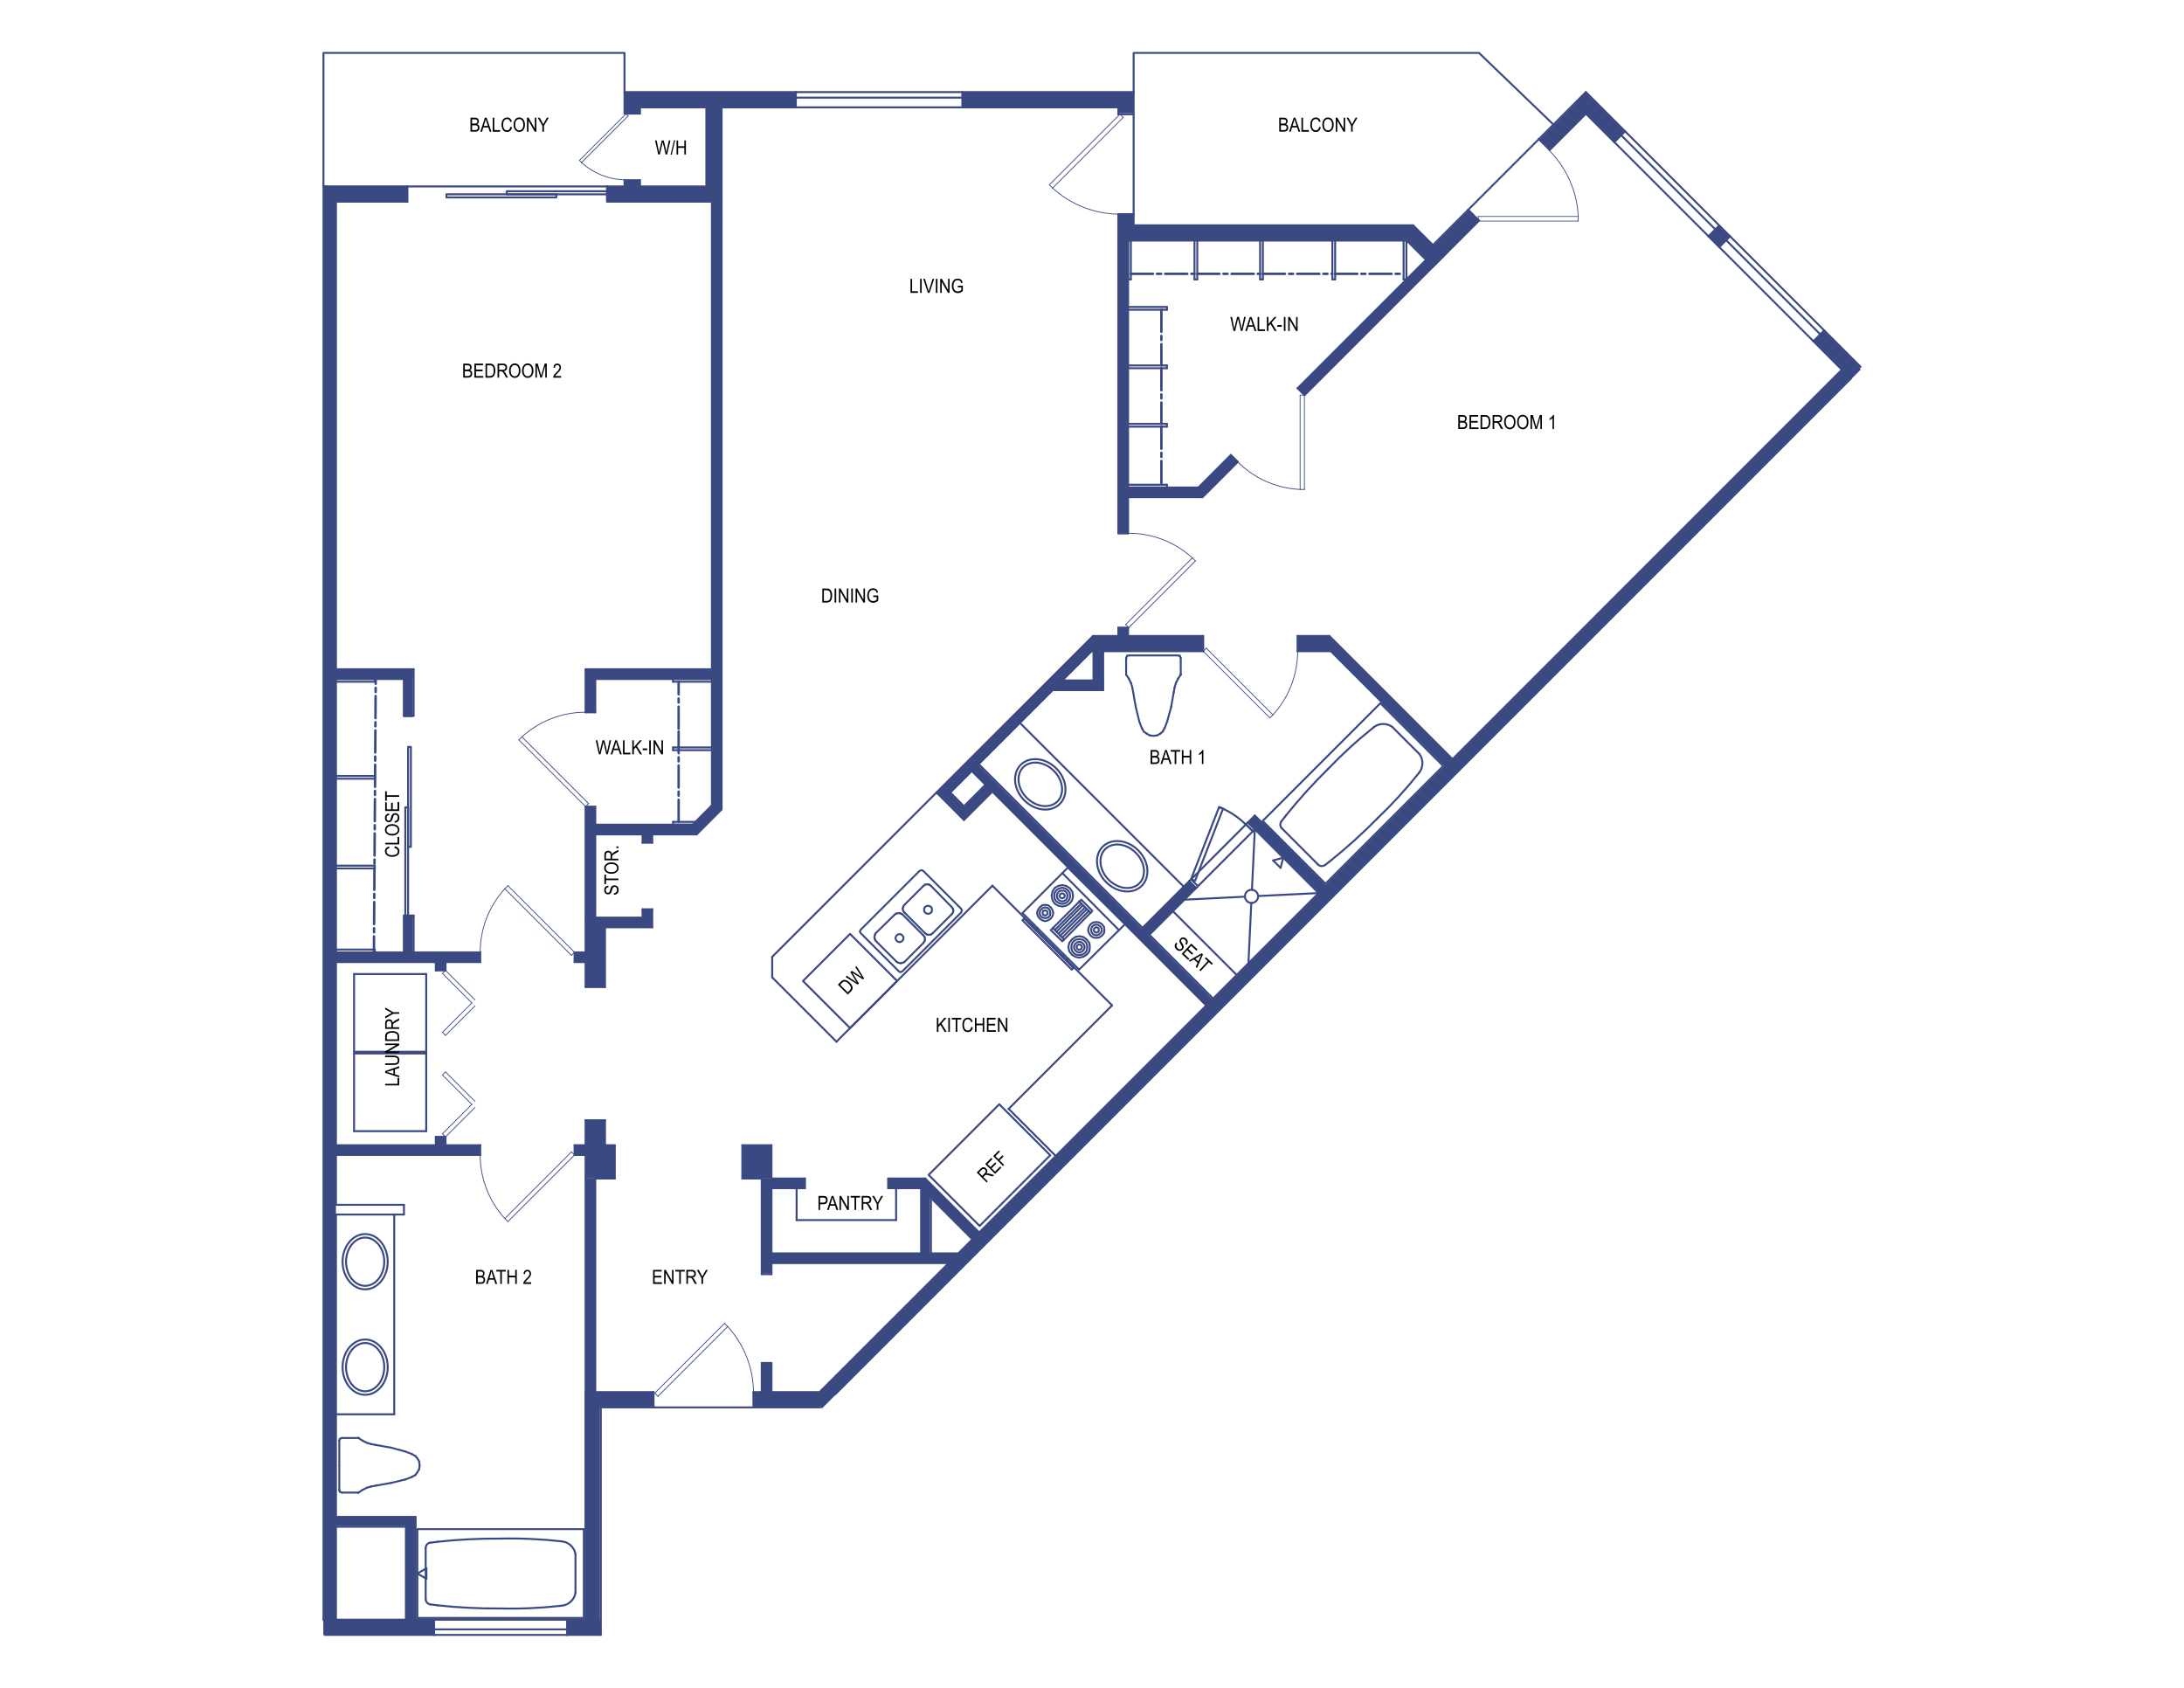 <?xml version="1.0" encoding="UTF-8"?> <svg xmlns="http://www.w3.org/2000/svg" viewBox="0 0 792 612"><defs><style> .cls-1 { stroke-dasharray: 8.01 1.48 1.48 1.48; stroke-width: .89px; } .cls-1, .cls-2, .cls-3, .cls-4, .cls-5, .cls-6 { fill: none; stroke: #3b4983; stroke-linecap: round; stroke-linejoin: round; } .cls-7 { fill: #3b4983; } .cls-2 { stroke-width: .69px; } .cls-3 { stroke-width: .71px; } .cls-4 { stroke-width: .7px; } .cls-5 { stroke-width: .77px; } .cls-6 { stroke-width: .29px; } </style></defs><g><g id="Layer_1"><line class="cls-3" x1="220.18" y1="67.6" x2="147.73" y2="67.6"></line><rect class="cls-3" x="161.91" y="70.46" width="39.82" height="1.12"></rect><rect class="cls-3" x="183.74" y="69.34" width="36.44" height="1.12"></rect><rect class="cls-3" x="423.69" y="305.25" width="28.09" height="1.56" transform="translate(-5.99 603.3) rotate(-68.78)"></rect><path class="cls-3" d="M451.78,298.98c-2.76-2.76-6.06-4.91-9.69-6.32"></path><line class="cls-6" x1="471.47" y1="143.27" x2="471.47" y2="177.47"></line><line class="cls-6" x1="227.8" y1="42.04" x2="210.9" y2="58.94"></line><line class="cls-6" x1="227.02" y1="41.27" x2="210.12" y2="58.17"></line><path class="cls-6" d="M210.9,58.94c4.41,4.02,10.16,6.25,16.12,6.25"></path><line class="cls-6" x1="227.02" y1="41.27" x2="227.8" y2="42.04"></line><line class="cls-6" x1="210.9" y1="58.94" x2="210.12" y2="58.17"></line><line class="cls-6" x1="473.04" y1="143.27" x2="473.04" y2="177.47"></line><path class="cls-6" d="M471.47,177.47c-8.53-.39-16.6-3.96-22.63-9.99"></path><line class="cls-6" x1="473.04" y1="143.27" x2="471.47" y2="143.27"></line><line class="cls-6" x1="471.47" y1="177.47" x2="473.04" y2="177.47"></line><line class="cls-6" x1="207.24" y1="346.43" x2="183.06" y2="322.25"></line><line class="cls-6" x1="208.36" y1="345.32" x2="184.18" y2="321.14"></line><path class="cls-6" d="M183.07,322.25c-5.75,6.3-8.94,14.53-8.94,23.07"></path><line class="cls-6" x1="208.36" y1="345.32" x2="207.24" y2="346.43"></line><line class="cls-6" x1="183.07" y1="322.25" x2="184.18" y2="321.14"></line><line class="cls-6" x1="207.24" y1="417.66" x2="183.06" y2="441.84"></line><line class="cls-6" x1="208.36" y1="418.77" x2="184.18" y2="442.95"></line><path class="cls-6" d="M183.07,441.83c-5.75-6.3-8.94-14.53-8.94-23.07"></path><line class="cls-6" x1="208.36" y1="418.77" x2="207.24" y2="417.66"></line><line class="cls-6" x1="183.07" y1="441.83" x2="184.18" y2="442.95"></line><line class="cls-6" x1="213.46" y1="291.36" x2="189.28" y2="267.18"></line><line class="cls-6" x1="212.35" y1="292.48" x2="188.17" y2="268.3"></line><path class="cls-6" d="M189.28,267.18c6.31-5.75,14.53-8.94,23.07-8.94"></path><line class="cls-6" x1="212.35" y1="292.48" x2="213.46" y2="291.36"></line><line class="cls-6" x1="189.28" y1="267.18" x2="188.17" y2="268.3"></line><line class="cls-6" x1="160.46" y1="411.12" x2="171.12" y2="400.45"></line><line class="cls-6" x1="161.57" y1="412.23" x2="172.24" y2="401.56"></line><line class="cls-6" x1="161.57" y1="412.23" x2="160.46" y2="411.12"></line><line class="cls-6" x1="161.57" y1="388.67" x2="172.24" y2="399.34"></line><line class="cls-6" x1="160.46" y1="389.78" x2="171.12" y2="400.45"></line><line class="cls-6" x1="161.57" y1="388.67" x2="160.46" y2="389.78"></line><line class="cls-6" x1="161.57" y1="375.42" x2="160.46" y2="374.3"></line><line class="cls-6" x1="160.46" y1="374.31" x2="171.12" y2="363.64"></line><line class="cls-6" x1="161.57" y1="375.42" x2="172.24" y2="364.75"></line><line class="cls-6" x1="161.57" y1="351.86" x2="160.46" y2="352.97"></line><line class="cls-6" x1="161.57" y1="351.86" x2="172.24" y2="362.53"></line><line class="cls-6" x1="160.46" y1="352.97" x2="171.12" y2="363.64"></line><line class="cls-6" x1="437.45" y1="235.02" x2="461.63" y2="259.2"></line><line class="cls-6" x1="436.33" y1="236.13" x2="460.51" y2="260.31"></line><path class="cls-6" d="M461.63,259.2c5.75-6.3,8.94-14.53,8.94-23.07"></path><line class="cls-6" x1="436.33" y1="236.13" x2="437.45" y2="235.02"></line><line class="cls-6" x1="461.63" y1="259.2" x2="460.51" y2="260.31"></line><line class="cls-6" x1="408.21" y1="226.47" x2="432.39" y2="202.29"></line><line class="cls-6" x1="409.33" y1="227.58" x2="433.51" y2="203.4"></line><path class="cls-6" d="M432.39,202.29c-6.31-5.75-14.53-8.94-23.07-8.94"></path><line class="cls-6" x1="409.33" y1="227.58" x2="408.21" y2="226.47"></line><line class="cls-6" x1="432.39" y1="202.29" x2="433.51" y2="203.4"></line><line class="cls-6" x1="407.32" y1="42.58" x2="381.72" y2="68.19"></line><line class="cls-6" x1="406.15" y1="41.41" x2="380.54" y2="67.01"></line><path class="cls-6" d="M381.72,68.19c6.68,6.09,15.39,9.47,24.43,9.47"></path><line class="cls-6" x1="406.15" y1="41.41" x2="407.32" y2="42.58"></line><line class="cls-6" x1="381.72" y1="68.19" x2="380.54" y2="67.01"></line><line class="cls-6" x1="536.05" y1="78.49" x2="572.32" y2="78.49"></line><line class="cls-6" x1="536.05" y1="80.16" x2="572.32" y2="80.16"></line><path class="cls-6" d="M572.33,78.49c-.42-9.05-4.2-17.61-10.6-24.01"></path><line class="cls-6" x1="536.05" y1="80.16" x2="536.05" y2="78.49"></line><line class="cls-6" x1="572.33" y1="78.49" x2="572.33" y2="80.16"></line><line class="cls-6" x1="238.59" y1="506.3" x2="263.89" y2="481"></line><line class="cls-6" x1="237.43" y1="505.14" x2="262.73" y2="479.84"></line><path class="cls-6" d="M263.9,481c6.02,6.6,9.35,15.21,9.35,24.14"></path><line class="cls-6" x1="237.43" y1="505.14" x2="238.6" y2="506.3"></line><line class="cls-6" x1="263.9" y1="481" x2="262.73" y2="479.84"></line><line class="cls-3" x1="470.55" y1="140.78" x2="517.13" y2="94.21"></line><line class="cls-3" x1="473.04" y1="143.27" x2="519.62" y2="96.7"></line><line class="cls-3" x1="470.55" y1="140.78" x2="473.04" y2="143.27"></line><line class="cls-3" x1="446.36" y1="164.97" x2="448.85" y2="167.46"></line><line class="cls-3" x1="121.83" y1="553.57" x2="121.83" y2="587.28"></line><line class="cls-3" x1="158.05" y1="412.23" x2="158.05" y2="415.25"></line><line class="cls-3" x1="161.57" y1="412.23" x2="161.57" y2="415.25"></line><line class="cls-3" x1="158.05" y1="412.23" x2="161.57" y2="412.23"></line><line class="cls-3" x1="158.05" y1="351.86" x2="161.57" y2="351.86"></line><line class="cls-3" x1="212.35" y1="258.27" x2="212.35" y2="242.67"></line><line class="cls-3" x1="215.87" y1="258.27" x2="215.87" y2="246.19"></line><line class="cls-3" x1="215.87" y1="258.27" x2="212.35" y2="258.27"></line><line class="cls-3" x1="215.87" y1="292.48" x2="212.35" y2="292.48"></line><line class="cls-3" x1="146.48" y1="259.52" x2="146.48" y2="246.19"></line><line class="cls-3" x1="150" y1="259.52" x2="150" y2="242.67"></line><line class="cls-3" x1="146.48" y1="331.97" x2="150" y2="331.97"></line><line class="cls-3" x1="146.48" y1="259.52" x2="150" y2="259.52"></line><line class="cls-3" x1="215.87" y1="246.19" x2="258.16" y2="246.19"></line><line class="cls-3" x1="212.35" y1="242.67" x2="258.16" y2="242.67"></line><line class="cls-3" x1="150" y1="345.32" x2="174.15" y2="345.32"></line><line class="cls-3" x1="146.48" y1="345.32" x2="146.48" y2="331.97"></line><line class="cls-3" x1="212.35" y1="357.9" x2="212.35" y2="348.84"></line><line class="cls-3" x1="219.39" y1="357.9" x2="219.39" y2="336.24"></line><line class="cls-3" x1="222.95" y1="415.25" x2="222.95" y2="427.32"></line><line class="cls-3" x1="219.39" y1="415.25" x2="219.39" y2="406.19"></line><line class="cls-3" x1="150" y1="345.32" x2="150" y2="331.97"></line><line class="cls-3" x1="212.35" y1="345.32" x2="212.35" y2="292.48"></line><line class="cls-3" x1="161.57" y1="348.84" x2="174.15" y2="348.84"></line><line class="cls-3" x1="161.57" y1="415.25" x2="174.15" y2="415.25"></line><line class="cls-3" x1="161.57" y1="348.84" x2="161.57" y2="351.86"></line><line class="cls-3" x1="158.05" y1="348.84" x2="158.05" y2="351.86"></line><line class="cls-3" x1="212.35" y1="406.19" x2="219.39" y2="406.19"></line><line class="cls-3" x1="212.35" y1="357.9" x2="219.39" y2="357.9"></line><line class="cls-3" x1="174.15" y1="348.84" x2="174.15" y2="345.32"></line><line class="cls-3" x1="208.36" y1="348.84" x2="208.36" y2="345.32"></line><line class="cls-3" x1="208.36" y1="345.32" x2="212.35" y2="345.32"></line><line class="cls-3" x1="208.36" y1="348.84" x2="212.35" y2="348.84"></line><line class="cls-3" x1="208.36" y1="415.25" x2="212.35" y2="415.25"></line><line class="cls-3" x1="208.36" y1="418.77" x2="212.35" y2="418.77"></line><line class="cls-3" x1="174.15" y1="418.77" x2="174.15" y2="415.25"></line><line class="cls-3" x1="208.36" y1="418.77" x2="208.36" y2="415.25"></line><line class="cls-3" x1="258.16" y1="242.67" x2="258.16" y2="73.13"></line><line class="cls-3" x1="212.35" y1="415.25" x2="212.35" y2="406.19"></line><line class="cls-3" x1="121.83" y1="418.77" x2="121.83" y2="436.86"></line><line class="cls-3" x1="121.83" y1="415.25" x2="158.05" y2="415.25"></line><line class="cls-3" x1="121.83" y1="418.77" x2="174.15" y2="418.77"></line><line class="cls-3" x1="147.2" y1="587.28" x2="147.2" y2="553.57"></line><line class="cls-3" x1="150.72" y1="587.28" x2="150.72" y2="550.05"></line><line class="cls-3" x1="121.83" y1="553.57" x2="147.2" y2="553.57"></line><line class="cls-3" x1="121.83" y1="550.05" x2="150.72" y2="550.05"></line><line class="cls-3" x1="121.83" y1="348.84" x2="121.83" y2="415.25"></line><line class="cls-3" x1="121.83" y1="246.19" x2="121.83" y2="345.32"></line><line class="cls-3" x1="121.83" y1="345.32" x2="146.48" y2="345.32"></line><line class="cls-3" x1="121.83" y1="348.84" x2="158.05" y2="348.84"></line><line class="cls-3" x1="121.83" y1="246.19" x2="146.48" y2="246.19"></line><line class="cls-3" x1="121.83" y1="242.67" x2="150" y2="242.67"></line><line class="cls-3" x1="215.87" y1="504.77" x2="215.87" y2="427.32"></line><line class="cls-3" x1="212.35" y1="504.77" x2="212.35" y2="418.77"></line><line class="cls-3" x1="409.08" y1="176.77" x2="434.57" y2="176.77"></line><line class="cls-3" x1="222.95" y1="415.25" x2="219.39" y2="415.25"></line><line class="cls-3" x1="222.95" y1="427.32" x2="215.87" y2="427.32"></line><line class="cls-3" x1="269.2" y1="415.25" x2="269.2" y2="427.32"></line><line class="cls-3" x1="276.24" y1="427.32" x2="269.2" y2="427.32"></line><line class="cls-3" x1="279.76" y1="427.32" x2="279.76" y2="415.25"></line><line class="cls-3" x1="279.76" y1="415.25" x2="269.2" y2="415.25"></line><line class="cls-3" x1="276.24" y1="504.77" x2="276.24" y2="494.21"></line><line class="cls-3" x1="279.76" y1="504.77" x2="279.76" y2="494.21"></line><line class="cls-3" x1="279.76" y1="494.21" x2="276.24" y2="494.21"></line><line class="cls-3" x1="482.62" y1="236.13" x2="524.24" y2="277.75"></line><line class="cls-3" x1="436.33" y1="236.13" x2="436.33" y2="230.6"></line><line class="cls-3" x1="470.54" y1="236.13" x2="482.62" y2="236.13"></line><line class="cls-3" x1="480.66" y1="321.33" x2="524.24" y2="277.75"></line><line class="cls-3" x1="482.06" y1="230.6" x2="526.73" y2="275.26"></line><line class="cls-3" x1="470.54" y1="236.13" x2="470.54" y2="230.6"></line><line class="cls-3" x1="470.54" y1="230.6" x2="482.06" y2="230.6"></line><line class="cls-3" x1="409.08" y1="180.29" x2="436.02" y2="180.29"></line><line class="cls-3" x1="405.56" y1="193.37" x2="409.09" y2="193.37"></line><line class="cls-3" x1="405.56" y1="230.6" x2="405.56" y2="227.58"></line><line class="cls-3" x1="409.08" y1="230.6" x2="409.08" y2="227.58"></line><line class="cls-3" x1="405.56" y1="227.58" x2="409.09" y2="227.58"></line><line class="cls-3" x1="396.37" y1="230.6" x2="405.56" y2="230.6"></line><line class="cls-3" x1="395.82" y1="236.13" x2="396.53" y2="236.13"></line><line class="cls-3" x1="409.08" y1="230.6" x2="436.33" y2="230.6"></line><line class="cls-3" x1="354.91" y1="277.04" x2="381.71" y2="250.24"></line><line class="cls-3" x1="339.61" y1="287.35" x2="396.37" y2="230.6"></line><line class="cls-3" x1="344.59" y1="287.35" x2="352.42" y2="279.53"></line><line class="cls-3" x1="354.91" y1="277.04" x2="414.32" y2="336.44"></line><line class="cls-3" x1="352.42" y1="279.53" x2="357.4" y2="284.51"></line><line class="cls-3" x1="339.61" y1="287.35" x2="349.57" y2="297.31"></line><line class="cls-3" x1="344.59" y1="287.35" x2="349.57" y2="292.33"></line><line class="cls-3" x1="349.57" y1="297.31" x2="359.89" y2="287"></line><line class="cls-3" x1="349.57" y1="292.33" x2="357.4" y2="284.51"></line><line class="cls-3" x1="359.89" y1="287" x2="437.44" y2="364.55"></line><line class="cls-3" x1="455.05" y1="295.71" x2="480.66" y2="321.33"></line><line class="cls-3" x1="452.56" y1="298.2" x2="478.17" y2="323.82"></line><line class="cls-3" x1="414.32" y1="336.44" x2="431.21" y2="319.55"></line><line class="cls-3" x1="416.81" y1="338.93" x2="433.7" y2="322.04"></line><line class="cls-3" x1="416.81" y1="338.93" x2="439.93" y2="362.06"></line><line class="cls-3" x1="452.56" y1="298.2" x2="455.05" y2="295.71"></line><line class="cls-3" x1="431.21" y1="319.55" x2="433.7" y2="322.04"></line><line class="cls-3" x1="439.93" y1="362.06" x2="478.17" y2="323.82"></line><line class="cls-3" x1="355.1" y1="446.89" x2="437.44" y2="364.55"></line><line class="cls-3" x1="279.76" y1="457.99" x2="344" y2="457.99"></line><line class="cls-3" x1="279.76" y1="454.47" x2="334.08" y2="454.47"></line><line class="cls-3" x1="335.53" y1="427.32" x2="355.1" y2="446.89"></line><line class="cls-3" x1="337.6" y1="434.36" x2="352.61" y2="449.37"></line><line class="cls-3" x1="322.08" y1="430.84" x2="322.08" y2="427.32"></line><line class="cls-3" x1="291.9" y1="430.84" x2="291.9" y2="427.32"></line><line class="cls-3" x1="334.08" y1="430.84" x2="322.08" y2="430.84"></line><line class="cls-3" x1="335.53" y1="427.32" x2="322.08" y2="427.32"></line><line class="cls-3" x1="291.9" y1="430.84" x2="279.76" y2="430.84"></line><line class="cls-3" x1="291.9" y1="427.32" x2="279.76" y2="427.32"></line><line class="cls-3" x1="279.76" y1="462.01" x2="276.24" y2="462.01"></line><line class="cls-3" x1="279.76" y1="454.47" x2="279.76" y2="430.84"></line><line class="cls-3" x1="276.24" y1="462.01" x2="276.24" y2="427.32"></line><line class="cls-3" x1="279.76" y1="462.01" x2="279.76" y2="457.99"></line><line class="cls-3" x1="297.21" y1="504.77" x2="344" y2="457.99"></line><line class="cls-3" x1="526.73" y1="275.26" x2="667.95" y2="134.03"></line><line class="cls-3" x1="409.08" y1="176.77" x2="409.08" y2="87.22"></line><line class="cls-3" x1="434.57" y1="176.77" x2="446.36" y2="164.97"></line><line class="cls-3" x1="436.03" y1="180.29" x2="448.85" y2="167.46"></line><line class="cls-3" x1="409.08" y1="193.37" x2="409.08" y2="180.29"></line><line class="cls-3" x1="405.56" y1="193.37" x2="405.56" y2="87.22"></line><line class="cls-3" x1="258.16" y1="292.02" x2="258.16" y2="246.19"></line><line class="cls-3" x1="261.68" y1="293.48" x2="261.68" y2="143.56"></line><line class="cls-3" x1="121.83" y1="73.13" x2="121.83" y2="242.67"></line><line class="cls-3" x1="251.17" y1="299.02" x2="215.87" y2="299.02"></line><line class="cls-3" x1="215.87" y1="332.72" x2="215.87" y2="302.54"></line><line class="cls-3" x1="251.17" y1="299.02" x2="258.16" y2="292.02"></line><line class="cls-3" x1="252.63" y1="302.54" x2="261.68" y2="293.48"></line><line class="cls-3" x1="252.63" y1="302.54" x2="236.53" y2="302.54"></line><line class="cls-3" x1="215.87" y1="332.72" x2="233.01" y2="332.72"></line><line class="cls-3" x1="219.39" y1="336.24" x2="236.53" y2="336.24"></line><line class="cls-3" x1="215.87" y1="299.02" x2="215.87" y2="292.47"></line><line class="cls-3" x1="233.01" y1="332.72" x2="233.01" y2="329.7"></line><line class="cls-3" x1="236.53" y1="336.24" x2="236.53" y2="329.7"></line><line class="cls-3" x1="233.01" y1="302.54" x2="215.87" y2="302.54"></line><line class="cls-3" x1="233.01" y1="305.56" x2="236.53" y2="305.56"></line><line class="cls-3" x1="233.01" y1="329.7" x2="236.53" y2="329.7"></line><line class="cls-3" x1="233.01" y1="305.56" x2="233.01" y2="302.54"></line><line class="cls-3" x1="236.53" y1="305.56" x2="236.53" y2="302.54"></line><line class="cls-3" x1="337.6" y1="454.47" x2="337.6" y2="434.36"></line><line class="cls-3" x1="334.08" y1="454.47" x2="334.08" y2="430.84"></line><line class="cls-3" x1="337.6" y1="454.47" x2="347.52" y2="454.47"></line><line class="cls-3" x1="347.52" y1="454.47" x2="352.61" y2="449.38"></line><line class="cls-3" x1="261.68" y1="79.17" x2="261.68" y2="73.13"></line><polyline class="cls-3" points="261.68 79.17 261.68 82.69 261.68 140.04 261.68 143.56"></polyline><line class="cls-3" x1="400.05" y1="250.24" x2="400.05" y2="236.13"></line><line class="cls-3" x1="385.23" y1="246.72" x2="396.53" y2="246.72"></line><line class="cls-3" x1="381.71" y1="250.24" x2="400.05" y2="250.24"></line><line class="cls-3" x1="396.53" y1="246.72" x2="396.53" y2="236.13"></line><line class="cls-3" x1="385.23" y1="246.72" x2="395.82" y2="236.13"></line><line class="cls-3" x1="400.05" y1="236.13" x2="436.33" y2="236.13"></line><line class="cls-3" x1="121.83" y1="440.38" x2="146.48" y2="440.38"></line><line class="cls-3" x1="146.48" y1="436.86" x2="146.48" y2="440.38"></line><line class="cls-3" x1="121.83" y1="436.86" x2="146.48" y2="436.86"></line><line class="cls-3" x1="121.83" y1="440.38" x2="121.83" y2="550.05"></line><line class="cls-1" x1="434.18" y1="99.29" x2="456.96" y2="99.29"></line><line class="cls-1" x1="457.97" y1="99.29" x2="483.17" y2="99.29"></line><line class="cls-1" x1="484.18" y1="99.29" x2="509" y2="99.29"></line><line class="cls-3" x1="433.17" y1="87.22" x2="433.17" y2="101.3"></line><line class="cls-3" x1="434.18" y1="87.22" x2="434.18" y2="101.3"></line><line class="cls-3" x1="434.18" y1="101.31" x2="433.17" y2="101.31"></line><line class="cls-3" x1="409.08" y1="87.22" x2="409.08" y2="101.3"></line><line class="cls-3" x1="410.09" y1="87.22" x2="410.09" y2="101.3"></line><line class="cls-3" x1="410.09" y1="101.31" x2="409.09" y2="101.31"></line><line class="cls-3" x1="509" y1="101.31" x2="510.01" y2="101.31"></line><line class="cls-3" x1="509" y1="87.22" x2="509" y2="101.3"></line><line class="cls-3" x1="510.01" y1="87.22" x2="510.01" y2="101.3"></line><line class="cls-3" x1="483.17" y1="101.31" x2="484.18" y2="101.31"></line><line class="cls-3" x1="483.17" y1="87.22" x2="483.17" y2="101.3"></line><line class="cls-3" x1="484.18" y1="87.22" x2="484.18" y2="101.3"></line><line class="cls-3" x1="457.97" y1="87.22" x2="457.97" y2="101.3"></line><line class="cls-3" x1="456.96" y1="87.22" x2="456.96" y2="101.3"></line><line class="cls-3" x1="456.96" y1="101.31" x2="457.97" y2="101.31"></line><line class="cls-1" x1="410.09" y1="99.29" x2="433.17" y2="99.29"></line><line class="cls-1" x1="246.09" y1="264.24" x2="246.09" y2="247.2"></line><line class="cls-3" x1="244.08" y1="298.01" x2="244.08" y2="299.01"></line><line class="cls-3" x1="252.18" y1="298.01" x2="244.08" y2="298.01"></line><line class="cls-3" x1="251.17" y1="299.02" x2="244.07" y2="299.02"></line><line class="cls-3" x1="244.08" y1="272.01" x2="244.08" y2="271.01"></line><line class="cls-3" x1="258.16" y1="272.01" x2="244.08" y2="272.01"></line><line class="cls-3" x1="258.16" y1="271.01" x2="244.08" y2="271.01"></line><line class="cls-3" x1="244.08" y1="247.2" x2="244.08" y2="246.19"></line><line class="cls-3" x1="258.16" y1="247.2" x2="244.08" y2="247.2"></line><line class="cls-3" x1="258.16" y1="246.19" x2="244.08" y2="246.19"></line><line class="cls-3" x1="423.17" y1="132.5" x2="423.17" y2="133.5"></line><line class="cls-3" x1="409.08" y1="132.5" x2="423.17" y2="132.5"></line><line class="cls-3" x1="409.08" y1="133.51" x2="423.17" y2="133.51"></line><line class="cls-3" x1="409.08" y1="154.7" x2="423.17" y2="154.7"></line><line class="cls-3" x1="409.08" y1="153.69" x2="423.17" y2="153.69"></line><line class="cls-3" x1="423.17" y1="153.69" x2="423.17" y2="154.7"></line><line class="cls-3" x1="409.08" y1="176.77" x2="423.17" y2="176.77"></line><line class="cls-3" x1="409.08" y1="175.76" x2="423.17" y2="175.76"></line><line class="cls-3" x1="423.17" y1="175.76" x2="423.17" y2="176.77"></line><line class="cls-3" x1="423.17" y1="112.31" x2="423.17" y2="111.3"></line><line class="cls-3" x1="409.08" y1="112.31" x2="423.17" y2="112.31"></line><line class="cls-3" x1="409.08" y1="111.3" x2="423.17" y2="111.3"></line><line class="cls-1" x1="421.16" y1="154.7" x2="421.16" y2="175.76"></line><line class="cls-1" x1="421.16" y1="133.51" x2="421.16" y2="153.7"></line><line class="cls-1" x1="421.16" y1="112.31" x2="421.16" y2="132.5"></line><line class="cls-3" x1="121.83" y1="246.19" x2="135.91" y2="246.19"></line><line class="cls-3" x1="121.83" y1="247.2" x2="135.91" y2="247.2"></line><line class="cls-3" x1="135.91" y1="247.2" x2="135.91" y2="246.19"></line><line class="cls-3" x1="135.91" y1="344.31" x2="135.91" y2="345.32"></line><line class="cls-3" x1="121.83" y1="344.31" x2="135.91" y2="344.31"></line><line class="cls-3" x1="121.83" y1="345.32" x2="135.91" y2="345.32"></line><line class="cls-3" x1="135.91" y1="313.89" x2="135.91" y2="314.89"></line><line class="cls-3" x1="121.83" y1="313.89" x2="135.91" y2="313.89"></line><line class="cls-3" x1="121.83" y1="314.89" x2="135.91" y2="314.89"></line><line class="cls-3" x1="121.83" y1="282.36" x2="135.91" y2="282.36"></line><line class="cls-3" x1="121.83" y1="281.36" x2="135.91" y2="281.36"></line><line class="cls-3" x1="135.91" y1="281.36" x2="135.91" y2="282.36"></line><line class="cls-1" x1="246.09" y1="298.01" x2="246.09" y2="265.25"></line><line class="cls-3" x1="280.03" y1="346.94" x2="339.61" y2="287.35"></line><line class="cls-3" x1="142.96" y1="512.82" x2="121.83" y2="512.82"></line><line class="cls-3" x1="142.96" y1="440.38" x2="142.96" y2="512.82"></line><line class="cls-3" x1="369.85" y1="262.1" x2="429.26" y2="321.5"></line><line class="cls-3" x1="303.33" y1="377.71" x2="280.03" y2="354.41"></line><line class="cls-3" x1="280.03" y1="354.41" x2="280.03" y2="346.94"></line><line class="cls-3" x1="425.34" y1="330.4" x2="448.47" y2="353.52"></line><line class="cls-3" x1="359.89" y1="321.15" x2="403.29" y2="364.55"></line><line class="cls-3" x1="303.33" y1="377.71" x2="359.89" y2="321.15"></line><line class="cls-3" x1="365.77" y1="402.06" x2="382.91" y2="419.21"></line><line class="cls-3" x1="365.77" y1="402.06" x2="403.29" y2="364.55"></line><line class="cls-3" x1="288.88" y1="442.39" x2="324.96" y2="442.39"></line><line class="cls-3" x1="288.88" y1="442.39" x2="288.88" y2="430.84"></line><line class="cls-3" x1="324.96" y1="442.39" x2="324.96" y2="430.84"></line><path class="cls-3" d="M132.42,486.95c-.52,0-1.07.07-1.63.25-.56.17-1.12.44-1.67.81-.54.37-1.06.85-1.52,1.42s-.86,1.21-1.18,1.91c-.64,1.4-.93,2.89-.93,4.38s.29,2.98.93,4.38c.32.7.72,1.35,1.18,1.91.46.56.98,1.04,1.52,1.41.54.37,1.11.64,1.67.81s1.11.25,1.63.25,1.07-.08,1.63-.25,1.12-.44,1.67-.81c.54-.37,1.06-.85,1.52-1.41.46-.56.86-1.22,1.18-1.91.64-1.39.93-2.89.93-4.38s-.29-2.98-.93-4.38c-.32-.7-.72-1.35-1.18-1.91s-.98-1.04-1.52-1.42c-.54-.37-1.11-.64-1.67-.81-.56-.17-1.11-.25-1.63-.25Z"></path><ellipse class="cls-3" cx="132.42" cy="495.72" rx="8.19" ry="10.02"></ellipse><path class="cls-3" d="M203.7,558.89c2.53.24,4.58,2.15,4.99,4.66"></path><path class="cls-3" d="M181.54,557.89c7.4-.17,14.8.17,22.15,1"></path><line class="cls-3" x1="158.79" y1="559.02" x2="157.86" y2="559.14"></line><path class="cls-3" d="M154.37,561.28c0-.98.73-1.81,1.7-1.93"></path><line class="cls-3" x1="157.86" y1="559.14" x2="156.07" y2="559.36"></line><path class="cls-3" d="M158.79,559.02c7.56-.82,15.15-1.19,22.75-1.13"></path><rect class="cls-3" x="151.35" y="554.45" width="60.37" height="32.2"></rect><path class="cls-3" d="M181.54,583.22c-7.6.06-15.2-.31-22.75-1.13"></path><line class="cls-3" x1="154.37" y1="561.28" x2="154.37" y2="579.82"></line><line class="cls-3" x1="157.86" y1="581.97" x2="156.07" y2="581.75"></line><path class="cls-3" d="M156.07,581.75c-.97-.12-1.7-.95-1.7-1.93"></path><line class="cls-3" x1="158.79" y1="582.09" x2="157.86" y2="581.97"></line><path class="cls-3" d="M203.7,582.22c-7.35.83-14.75,1.17-22.15,1"></path><path class="cls-3" d="M208.69,577.56c-.42,2.51-2.47,4.42-4.99,4.66"></path><line class="cls-3" x1="208.69" y1="577.56" x2="208.69" y2="563.54"></line><line class="cls-3" x1="128.4" y1="381.97" x2="128.4" y2="410.15"></line><line class="cls-3" x1="154.56" y1="410.15" x2="154.56" y2="381.97"></line><line class="cls-3" x1="154.56" y1="381.97" x2="128.4" y2="381.97"></line><line class="cls-3" x1="128.4" y1="410.15" x2="154.56" y2="410.15"></line><line class="cls-3" x1="128.4" y1="353.19" x2="128.4" y2="381.36"></line><line class="cls-3" x1="154.56" y1="381.36" x2="154.56" y2="353.19"></line><line class="cls-3" x1="154.56" y1="353.19" x2="128.4" y2="353.19"></line><line class="cls-3" x1="128.4" y1="381.36" x2="154.56" y2="381.36"></line><path class="cls-3" d="M498.04,263.79c1.96-1.62,4.76-1.71,6.82-.24"></path><path class="cls-3" d="M481.67,278.75c5.11-5.35,10.58-10.34,16.37-14.95"></path><line class="cls-3" x1="466.38" y1="295.63" x2="465.8" y2="296.38"></line><path class="cls-3" d="M464.86,300.36c-.69-.69-.76-1.79-.16-2.57"></path><line class="cls-3" x1="465.8" y1="296.38" x2="464.7" y2="297.8"></line><path class="cls-3" d="M466.38,295.63c4.77-5.92,9.87-11.56,15.29-16.89"></path><polyline class="cls-3" points="523.35 277.75 500.58 254.98 457.89 297.67 480.66 320.44 523.35 277.75"></polyline><path class="cls-3" d="M499.58,296.66c-5.33,5.42-10.97,10.52-16.89,15.29"></path><line class="cls-3" x1="464.86" y1="300.36" x2="477.97" y2="313.47"></line><line class="cls-3" x1="481.95" y1="312.53" x2="480.53" y2="313.63"></line><path class="cls-3" d="M480.53,313.63c-.77.6-1.87.53-2.57-.16"></path><line class="cls-3" x1="482.7" y1="311.95" x2="481.95" y2="312.53"></line><path class="cls-3" d="M514.54,280.29c-4.61,5.79-9.61,11.26-14.95,16.37"></path><path class="cls-3" d="M514.78,273.47c1.48,2.06,1.38,4.87-.24,6.82"></path><line class="cls-3" x1="514.78" y1="273.47" x2="504.86" y2="263.55"></line><line class="cls-3" x1="433.7" y1="322.04" x2="455.05" y2="300.69"></line><line class="cls-3" x1="431.21" y1="319.55" x2="452.56" y2="298.2"></line><path class="cls-3" d="M371.05,278.2c-.37.37-.7.81-.98,1.33-.27.52-.48,1.11-.6,1.75-.12.64-.15,1.35-.08,2.08.07.72.25,1.47.52,2.19.53,1.44,1.38,2.7,2.44,3.75,1.05,1.05,2.32,1.9,3.76,2.44.72.27,1.46.44,2.19.52.73.07,1.43.04,2.08-.08.64-.12,1.24-.33,1.75-.6.52-.27.96-.61,1.33-.98.37-.37.7-.81.98-1.33.27-.52.48-1.11.6-1.75.12-.65.15-1.35.08-2.08-.07-.73-.25-1.47-.52-2.19-.53-1.44-1.38-2.7-2.44-3.76-1.05-1.05-2.32-1.9-3.75-2.44-.72-.27-1.46-.45-2.19-.52-.73-.07-1.43-.04-2.08.08-.64.12-1.24.33-1.75.6-.52.27-.96.61-1.33.98Z"></path><path class="cls-3" d="M370.16,277.31c-3.2,3.2-2.62,8.97,1.29,12.88,3.92,3.91,9.68,4.5,12.88,1.3,3.2-3.2,2.62-8.97-1.3-12.88-3.91-3.91-9.68-4.49-12.88-1.29Z"></path><path class="cls-3" d="M400.76,307.9c-.37.37-.7.81-.98,1.33-.27.52-.48,1.11-.6,1.75-.12.64-.15,1.35-.08,2.08.07.72.25,1.47.52,2.19.53,1.44,1.38,2.7,2.44,3.75,1.05,1.05,2.32,1.9,3.76,2.44.72.27,1.46.44,2.19.52.73.07,1.43.04,2.08-.08.64-.12,1.24-.33,1.75-.6.52-.27.96-.61,1.33-.98.37-.37.7-.81.98-1.33.27-.52.48-1.11.6-1.75.12-.65.15-1.35.08-2.08-.07-.73-.25-1.47-.52-2.19-.53-1.44-1.38-2.7-2.44-3.76-1.05-1.05-2.32-1.9-3.75-2.44-.72-.27-1.46-.45-2.19-.52-.73-.07-1.43-.04-2.08.08-.64.12-1.24.33-1.75.6-.52.27-.96.61-1.33.98Z"></path><path class="cls-3" d="M399.87,307.01c-3.2,3.2-2.62,8.97,1.29,12.88,3.92,3.91,9.68,4.5,12.88,1.3,3.2-3.2,2.62-8.97-1.3-12.88-3.91-3.91-9.68-4.49-12.88-1.29Z"></path><line class="cls-3" x1="429.52" y1="326.22" x2="451.45" y2="325.13"></line><line class="cls-3" x1="455.05" y1="300.69" x2="454" y2="322.63"></line><circle class="cls-3" cx="453.85" cy="325.02" r="2.39"></circle><line class="cls-3" x1="456.24" y1="324.9" x2="478.17" y2="323.82"></line><line class="cls-3" x1="453.77" y1="327.41" x2="452.73" y2="349.25"></line><line class="cls-3" x1="461.69" y1="311.99" x2="465.36" y2="311.01"></line><line class="cls-3" x1="464.38" y1="314.68" x2="465.36" y2="311.01"></line><line class="cls-3" x1="461.69" y1="311.99" x2="464.38" y2="314.68"></line><line class="cls-3" x1="154.64" y1="572.45" x2="151.35" y2="570.55"></line><line class="cls-3" x1="154.64" y1="568.65" x2="151.35" y2="570.55"></line><line class="cls-3" x1="154.64" y1="572.45" x2="154.64" y2="568.65"></line><path class="cls-3" d="M132.42,466.25c-.52,0-1.07-.07-1.63-.25-.56-.17-1.12-.44-1.67-.81-.54-.37-1.06-.85-1.52-1.42s-.86-1.21-1.18-1.91c-.64-1.4-.93-2.89-.93-4.38s.29-2.98.93-4.38c.32-.7.72-1.35,1.18-1.91.46-.56.98-1.04,1.52-1.41.54-.37,1.11-.64,1.67-.81s1.11-.25,1.63-.25,1.07.08,1.63.25,1.12.44,1.67.81c.54.37,1.06.85,1.52,1.41.46.56.86,1.22,1.18,1.91.64,1.39.93,2.89.93,4.38s-.29,2.98-.93,4.38c-.32.7-.72,1.35-1.18,1.91s-.98,1.04-1.52,1.42c-.54.37-1.11.64-1.67.81-.56.17-1.11.25-1.63.25Z"></path><ellipse class="cls-3" cx="132.42" cy="457.48" rx="8.19" ry="10.02"></ellipse><line class="cls-4" x1="409.33" y1="237.66" x2="418.2" y2="237.66"></line><line class="cls-4" x1="408.38" y1="238.61" x2="408.38" y2="244.47"></line><line class="cls-4" x1="408.38" y1="244.63" x2="409.33" y2="246.05"></line><line class="cls-4" x1="409.33" y1="246.05" x2="410.13" y2="247.64"></line><line class="cls-4" x1="410.13" y1="247.64" x2="410.6" y2="249.22"></line><line class="cls-4" x1="410.6" y1="249.22" x2="410.92" y2="250.96"></line><line class="cls-4" x1="408.38" y1="244.63" x2="408.38" y2="244.63"></line><line class="cls-4" x1="408.38" y1="244.63" x2="408.38" y2="244.47"></line><line class="cls-4" x1="413.14" y1="261.57" x2="411.87" y2="256.35"></line><line class="cls-4" x1="411.87" y1="256.35" x2="410.92" y2="250.96"></line><line class="cls-4" x1="408.38" y1="238.61" x2="408.7" y2="237.82"></line><line class="cls-4" x1="408.7" y1="237.82" x2="409.33" y2="237.66"></line><line class="cls-4" x1="413.14" y1="261.57" x2="414.08" y2="264.11"></line><line class="cls-4" x1="418.2" y1="266.8" x2="416.94" y2="266.64"></line><line class="cls-4" x1="416.94" y1="266.64" x2="415.83" y2="266.01"></line><line class="cls-4" x1="415.83" y1="266.01" x2="414.72" y2="265.22"></line><line class="cls-4" x1="414.72" y1="265.22" x2="414.09" y2="263.95"></line><line class="cls-4" x1="422.32" y1="263.95" x2="421.69" y2="265.22"></line><line class="cls-4" x1="421.69" y1="265.22" x2="420.74" y2="266.01"></line><line class="cls-4" x1="420.74" y1="266.01" x2="419.63" y2="266.64"></line><line class="cls-4" x1="419.63" y1="266.64" x2="418.36" y2="266.8"></line><line class="cls-4" x1="423.27" y1="261.57" x2="422.32" y2="264.11"></line><line class="cls-4" x1="427.23" y1="237.66" x2="427.86" y2="237.82"></line><line class="cls-4" x1="427.86" y1="237.82" x2="428.18" y2="238.61"></line><line class="cls-4" x1="425.65" y1="250.96" x2="424.7" y2="256.35"></line><line class="cls-4" x1="424.7" y1="256.35" x2="423.27" y2="261.57"></line><line class="cls-4" x1="428.18" y1="244.47" x2="428.18" y2="244.63"></line><line class="cls-4" x1="428.18" y1="244.63" x2="428.18" y2="244.63"></line><line class="cls-4" x1="425.65" y1="250.96" x2="425.96" y2="249.22"></line><line class="cls-4" x1="425.96" y1="249.22" x2="426.44" y2="247.64"></line><line class="cls-4" x1="426.44" y1="247.64" x2="427.23" y2="246.05"></line><line class="cls-4" x1="427.23" y1="246.05" x2="428.18" y2="244.63"></line><line class="cls-4" x1="428.18" y1="238.61" x2="428.18" y2="244.47"></line><line class="cls-4" x1="427.23" y1="237.66" x2="418.36" y2="237.66"></line><line class="cls-4" x1="123.04" y1="540.25" x2="123.04" y2="531.38"></line><line class="cls-4" x1="123.99" y1="541.2" x2="129.85" y2="541.2"></line><line class="cls-4" x1="130.01" y1="541.2" x2="131.43" y2="540.25"></line><line class="cls-4" x1="131.43" y1="540.25" x2="133.02" y2="539.46"></line><line class="cls-4" x1="133.02" y1="539.46" x2="134.6" y2="538.98"></line><line class="cls-4" x1="134.6" y1="538.98" x2="136.34" y2="538.67"></line><line class="cls-4" x1="130.01" y1="541.2" x2="130.01" y2="541.2"></line><line class="cls-4" x1="130.01" y1="541.2" x2="129.85" y2="541.2"></line><line class="cls-4" x1="146.96" y1="536.45" x2="141.73" y2="537.72"></line><line class="cls-4" x1="141.73" y1="537.72" x2="136.34" y2="538.67"></line><line class="cls-4" x1="123.99" y1="541.2" x2="123.2" y2="540.89"></line><line class="cls-4" x1="123.2" y1="540.89" x2="123.04" y2="540.25"></line><line class="cls-4" x1="146.96" y1="536.45" x2="149.49" y2="535.5"></line><line class="cls-4" x1="152.18" y1="531.38" x2="152.02" y2="532.65"></line><line class="cls-4" x1="152.02" y1="532.65" x2="151.39" y2="533.76"></line><line class="cls-4" x1="151.39" y1="533.76" x2="150.6" y2="534.87"></line><line class="cls-4" x1="150.6" y1="534.87" x2="149.33" y2="535.5"></line><line class="cls-4" x1="149.33" y1="527.26" x2="150.6" y2="527.9"></line><line class="cls-4" x1="150.6" y1="527.9" x2="151.39" y2="528.85"></line><line class="cls-4" x1="151.39" y1="528.85" x2="152.02" y2="529.96"></line><line class="cls-4" x1="152.02" y1="529.96" x2="152.18" y2="531.23"></line><line class="cls-4" x1="146.96" y1="526.31" x2="149.49" y2="527.26"></line><line class="cls-4" x1="123.04" y1="522.35" x2="123.2" y2="521.72"></line><line class="cls-4" x1="123.2" y1="521.72" x2="123.99" y2="521.4"></line><line class="cls-4" x1="136.34" y1="523.94" x2="141.73" y2="524.89"></line><line class="cls-4" x1="141.73" y1="524.89" x2="146.96" y2="526.31"></line><line class="cls-4" x1="129.85" y1="521.4" x2="130.01" y2="521.4"></line><line class="cls-4" x1="130.01" y1="521.4" x2="130.01" y2="521.4"></line><line class="cls-4" x1="136.34" y1="523.94" x2="134.6" y2="523.62"></line><line class="cls-4" x1="134.6" y1="523.62" x2="133.02" y2="523.15"></line><line class="cls-4" x1="133.02" y1="523.15" x2="131.43" y2="522.35"></line><line class="cls-4" x1="131.43" y1="522.35" x2="130.01" y2="521.41"></line><line class="cls-4" x1="123.99" y1="521.4" x2="129.85" y2="521.4"></line><line class="cls-4" x1="123.04" y1="522.35" x2="123.04" y2="531.22"></line><polygon class="cls-4" points="337.64 330.89 337.64 330.89 337.17 331.2 336.55 331.36 335.93 331.2 335.46 330.89 335.15 330.43 335.15 329.8 335.15 329.34 335.46 328.87 335.93 328.56 336.55 328.4 337.17 328.56 337.64 328.87 337.95 329.34 337.95 329.8 337.95 330.43 337.64 330.89"></polygon><polygon class="cls-4" points="327.22 341.16 327.22 341.16 326.75 341.47 326.28 341.63 325.66 341.47 325.19 341.16 324.88 340.69 324.73 340.07 324.88 339.6 325.19 339.14 325.66 338.83 326.28 338.67 326.75 338.83 327.22 339.14 327.53 339.6 327.68 340.07 327.53 340.69 327.22 341.16"></polygon><line class="cls-4" x1="334.84" y1="341.94" x2="327.99" y2="348.78"></line><line class="cls-4" x1="327.99" y1="348.78" x2="327.37" y2="349.1"></line><line class="cls-4" x1="327.37" y1="349.1" x2="326.59" y2="349.25"></line><line class="cls-4" x1="326.59" y1="349.25" x2="325.81" y2="349.1"></line><line class="cls-4" x1="325.81" y1="349.1" x2="325.19" y2="348.78"></line><line class="cls-4" x1="325.19" y1="348.78" x2="317.57" y2="341.16"></line><line class="cls-4" x1="317.57" y1="341.16" x2="317.26" y2="340.54"></line><line class="cls-4" x1="317.26" y1="340.54" x2="317.1" y2="339.76"></line><line class="cls-4" x1="317.1" y1="339.76" x2="317.26" y2="338.98"></line><line class="cls-4" x1="317.26" y1="338.98" x2="317.57" y2="338.36"></line><line class="cls-4" x1="317.57" y1="338.36" x2="324.57" y2="331.51"></line><line class="cls-4" x1="324.57" y1="331.51" x2="325.19" y2="331.2"></line><line class="cls-4" x1="325.19" y1="331.2" x2="325.97" y2="331.05"></line><line class="cls-4" x1="325.97" y1="331.05" x2="326.59" y2="331.2"></line><line class="cls-4" x1="326.59" y1="331.2" x2="327.22" y2="331.51"></line><line class="cls-4" x1="327.22" y1="331.51" x2="334.84" y2="339.14"></line><line class="cls-4" x1="334.84" y1="339.14" x2="335.31" y2="339.76"></line><line class="cls-4" x1="335.31" y1="339.76" x2="335.46" y2="340.54"></line><line class="cls-4" x1="335.46" y1="340.54" x2="335.31" y2="341.16"></line><line class="cls-4" x1="335.31" y1="341.16" x2="334.84" y2="341.94"></line><line class="cls-4" x1="345.11" y1="328.87" x2="345.57" y2="329.49"></line><line class="cls-4" x1="345.57" y1="329.49" x2="345.73" y2="330.11"></line><line class="cls-4" x1="345.73" y1="330.11" x2="345.58" y2="330.89"></line><line class="cls-4" x1="345.57" y1="330.89" x2="345.11" y2="331.52"></line><line class="cls-4" x1="337.64" y1="321.25" x2="345.11" y2="328.87"></line><line class="cls-4" x1="334.84" y1="321.25" x2="335.46" y2="320.78"></line><line class="cls-4" x1="335.46" y1="320.78" x2="336.24" y2="320.62"></line><line class="cls-4" x1="336.24" y1="320.62" x2="337.02" y2="320.78"></line><line class="cls-4" x1="337.02" y1="320.78" x2="337.64" y2="321.24"></line><line class="cls-4" x1="327.99" y1="328.09" x2="334.84" y2="321.25"></line><line class="cls-4" x1="327.99" y1="330.89" x2="327.53" y2="330.27"></line><line class="cls-4" x1="327.53" y1="330.27" x2="327.37" y2="329.49"></line><line class="cls-4" x1="327.37" y1="329.49" x2="327.53" y2="328.71"></line><line class="cls-4" x1="327.53" y1="328.71" x2="327.99" y2="328.09"></line><line class="cls-4" x1="335.46" y1="338.36" x2="327.99" y2="330.89"></line><line class="cls-4" x1="338.26" y1="338.36" x2="337.64" y2="338.83"></line><line class="cls-4" x1="337.64" y1="338.83" x2="336.86" y2="338.98"></line><line class="cls-4" x1="336.86" y1="338.98" x2="336.08" y2="338.83"></line><line class="cls-4" x1="336.08" y1="338.83" x2="335.46" y2="338.36"></line><line class="cls-4" x1="345.11" y1="331.51" x2="338.26" y2="338.36"></line><polygon class="cls-4" points="334.84 315.8 348.53 329.49 348.84 330.11 348.53 330.89 327.22 352.21 326.59 352.52 325.97 352.21 312.12 338.36 311.81 337.74 312.12 337.12 333.44 315.8 334.22 315.49 334.84 315.8"></polygon><rect class="cls-4" x="379.6" y="329.67" width=".88" height="25.3" transform="translate(-130.75 368.99) rotate(-45)"></rect><line class="cls-4" x1="385.25" y1="346.76" x2="385.87" y2="346.14"></line><line class="cls-4" x1="387.27" y1="347.54" x2="386.65" y2="348.16"></line><line class="cls-4" x1="375.6" y1="337.27" x2="376.23" y2="336.49"></line><line class="cls-4" x1="374.83" y1="335.09" x2="374.2" y2="335.87"></line><polygon class="cls-4" points="398.32 337.89 398.32 337.89 398.47 337.27 398.32 336.49 397.54 336.18 396.92 336.49 396.61 337.27 396.92 337.89 397.54 338.2 398.32 337.89"></polygon><line class="cls-4" x1="391.32" y1="326.85" x2="395.52" y2="331.05"></line><polygon class="cls-4" points="385.87 325.45 385.87 325.45 386.18 324.82 385.87 324.2 385.25 323.89 384.47 324.2 384.16 324.82 384.47 325.45 385.25 325.76 385.87 325.45"></polygon><line class="cls-4" x1="385.25" y1="316.58" x2="405.79" y2="337.27"></line><polygon class="cls-4" points="392.72 344.74 392.72 344.74 393.18 344.12 393.34 343.34 393.18 342.72 392.72 342.09 392.09 341.63 391.32 341.47 390.7 341.63 390.07 342.09 389.61 342.72 389.45 343.34 389.61 344.12 390.07 344.74 390.7 345.21 391.32 345.36 392.09 345.21 392.72 344.74"></polygon><polygon class="cls-4" points="392.1 344.12 392.1 344.12 392.41 343.34 392.1 342.72 391.32 342.41 390.7 342.72 390.38 343.34 390.7 344.12 391.32 344.43 392.1 344.12"></polygon><line class="cls-4" x1="385.87" y1="340.69" x2="381.83" y2="336.49"></line><polygon class="cls-4" points="379.65 331.67 379.65 331.67 379.96 331.05 379.65 330.27 379.03 330.11 378.25 330.27 378.09 331.05 378.25 331.67 379.03 331.98 379.65 331.67"></polygon><polygon class="cls-4" points="380.43 332.45 380.43 332.45 380.74 331.82 380.89 331.05 380.74 330.27 380.43 329.65 379.8 329.18 379.03 329.02 378.25 329.18 377.63 329.65 377.16 330.27 377 331.05 377.16 331.82 377.63 332.45 378.25 332.76 379.03 332.91 379.8 332.76 380.43 332.45"></polygon><line class="cls-4" x1="385.25" y1="339.92" x2="394.9" y2="330.27"></line><line class="cls-4" x1="394.12" y1="329.65" x2="384.47" y2="339.29"></line><line class="cls-4" x1="383.85" y1="338.52" x2="393.5" y2="329.02"></line><line class="cls-4" x1="392.72" y1="328.25" x2="383.07" y2="337.89"></line><line class="cls-4" x1="382.45" y1="337.27" x2="392.1" y2="327.62"></line><polygon class="cls-4" points="399.56 339.29 399.56 339.29 400.34 338.36 400.5 337.27 400.34 336.03 399.56 335.09 398.63 334.47 397.54 334.32 396.45 334.47 395.52 335.09 394.9 336.03 394.59 337.27 394.9 338.36 395.52 339.29 396.45 339.92 397.54 340.07 398.63 339.92 399.56 339.29"></polygon><polygon class="cls-4" points="398.94 338.52 398.94 338.52 399.41 337.89 399.56 337.27 399.41 336.49 398.94 335.87 398.32 335.4 397.54 335.25 396.76 335.4 396.14 335.87 395.83 336.49 395.67 337.27 395.83 337.89 396.14 338.52 396.76 338.98 397.54 339.14 398.32 338.98 398.94 338.52"></polygon><polygon class="cls-4" points="387.89 327.62 387.89 327.62 388.83 326.38 389.14 324.82 388.83 323.27 387.89 322.02 386.65 321.24 385.25 320.93 383.69 321.24 382.45 322.02 381.67 323.27 381.36 324.82 381.67 326.38 382.45 327.62 383.69 328.4 385.25 328.71 386.65 328.4 387.89 327.62"></polygon><polygon class="cls-4" points="387.27 326.85 387.27 326.85 387.9 325.91 388.05 324.82 387.9 323.73 387.27 322.8 386.34 322.18 385.25 321.87 384.01 322.18 383.07 322.8 382.45 323.73 382.29 324.82 382.45 325.91 383.07 326.85 384.01 327.47 385.25 327.78 386.34 327.47 387.27 326.85"></polygon><polygon class="cls-4" points="386.65 326.22 386.65 326.22 386.96 325.6 387.12 324.82 386.96 324.05 386.65 323.42 385.87 322.96 385.25 322.96 384.47 322.96 383.85 323.42 383.38 324.05 383.23 324.82 383.38 325.6 383.85 326.22 384.47 326.69 385.25 326.85 385.87 326.69 386.65 326.22"></polygon><polygon class="cls-4" points="394.12 346.14 394.12 346.14 395.05 344.89 395.21 343.34 395.05 341.94 394.12 340.69 392.87 339.76 391.32 339.45 389.92 339.76 388.67 340.69 387.74 341.94 387.43 343.34 387.74 344.89 388.67 346.14 389.92 346.92 391.32 347.23 392.87 346.92 394.12 346.14"></polygon><polygon class="cls-4" points="393.5 345.52 393.5 345.52 394.12 344.58 394.27 343.34 394.12 342.25 393.5 341.32 392.56 340.69 391.32 340.54 390.23 340.69 389.3 341.32 388.67 342.25 388.52 343.34 388.67 344.58 389.3 345.52 390.23 346.14 391.32 346.3 392.56 346.14 393.5 345.52"></polygon><polygon class="cls-4" points="381.05 333.07 381.05 333.07 381.67 332.14 381.98 331.05 381.67 329.96 381.05 329.02 380.12 328.25 379.03 328.09 377.94 328.25 377 329.02 376.38 329.96 376.07 331.05 376.38 332.14 377 333.07 377.94 333.69 379.03 334 380.12 333.69 381.05 333.07"></polygon><polygon class="cls-4" points="381.05 337.27 392.1 326.22 396.14 330.27 385.25 341.32 381.05 337.27"></polygon><polygon class="cls-4" points="370.78 331.05 387.27 314.56 407.97 335.09 391.32 351.58 370.78 331.05"></polygon><line class="cls-1" x1="135.58" y1="347.54" x2="136.25" y2="246.19"></line><line class="cls-3" x1="661.53" y1="119.82" x2="674.71" y2="133"></line><line class="cls-3" x1="585.41" y1="51.52" x2="575.09" y2="41.2"></line><line class="cls-3" x1="411.1" y1="77.66" x2="411.1" y2="81.68"></line><line class="cls-3" x1="405.56" y1="41.44" x2="405.56" y2="38.92"></line><line class="cls-3" x1="405.56" y1="77.66" x2="411.1" y2="77.66"></line><line class="cls-3" x1="405.56" y1="41.44" x2="411.1" y2="41.44"></line><line class="cls-3" x1="348.97" y1="33.39" x2="411.1" y2="33.39"></line><line class="cls-3" x1="288.6" y1="38.92" x2="261.68" y2="38.92"></line><line class="cls-3" x1="348.97" y1="38.92" x2="348.97" y2="33.39"></line><line class="cls-3" x1="288.6" y1="38.92" x2="288.6" y2="33.39"></line><line class="cls-3" x1="147.74" y1="73.13" x2="121.83" y2="73.13"></line><line class="cls-3" x1="220.18" y1="67.6" x2="226.47" y2="67.6"></line><line class="cls-3" x1="147.74" y1="73.13" x2="147.74" y2="67.6"></line><line class="cls-3" x1="220.18" y1="73.13" x2="220.18" y2="67.6"></line><line class="cls-3" x1="273.22" y1="504.77" x2="276.24" y2="504.77"></line><line class="cls-3" x1="237" y1="510.31" x2="217.88" y2="510.31"></line><line class="cls-3" x1="150.75" y1="587.28" x2="157.42" y2="587.28"></line><line class="cls-3" x1="558.04" y1="50.45" x2="575.1" y2="33.39"></line><line class="cls-3" x1="536.34" y1="79.97" x2="519.62" y2="96.7"></line><line class="cls-3" x1="558.04" y1="50.45" x2="561.96" y2="54.36"></line><line class="cls-3" x1="532.43" y1="76.06" x2="536.34" y2="79.98"></line><line class="cls-3" x1="585.41" y1="51.52" x2="589.32" y2="47.61"></line><line class="cls-3" x1="619.56" y1="85.67" x2="623.47" y2="81.76"></line><line class="cls-3" x1="623.47" y1="89.58" x2="627.38" y2="85.67"></line><line class="cls-3" x1="623.47" y1="89.58" x2="619.55" y2="85.67"></line><line class="cls-3" x1="627.38" y1="85.67" x2="623.47" y2="81.76"></line><line class="cls-3" x1="657.62" y1="123.73" x2="661.53" y2="119.82"></line><line class="cls-3" x1="237" y1="510.31" x2="237" y2="504.77"></line><line class="cls-3" x1="273.22" y1="510.31" x2="273.22" y2="504.77"></line><line class="cls-3" x1="226.47" y1="41.19" x2="226.47" y2="33.39"></line><line class="cls-3" x1="232" y1="65.34" x2="232" y2="67.6"></line><line class="cls-3" x1="232" y1="65.34" x2="232" y2="67.6"></line><line class="cls-3" x1="232" y1="65.34" x2="226.47" y2="65.34"></line><line class="cls-3" x1="232" y1="41.19" x2="226.47" y2="41.19"></line><line class="cls-3" x1="256.15" y1="38.92" x2="232" y2="38.92"></line><line class="cls-3" x1="297.4" y1="510.31" x2="273.22" y2="510.31"></line><line class="cls-3" x1="575.1" y1="33.39" x2="589.32" y2="47.61"></line><line class="cls-3" x1="519.62" y1="88.87" x2="532.43" y2="76.06"></line><line class="cls-3" x1="512.43" y1="81.69" x2="519.62" y2="88.87"></line><line class="cls-3" x1="411.1" y1="81.69" x2="512.43" y2="81.69"></line><line class="cls-3" x1="411.1" y1="33.39" x2="411.1" y2="41.44"></line><line class="cls-3" x1="226.47" y1="33.39" x2="288.6" y2="33.39"></line><line class="cls-3" x1="226.47" y1="67.6" x2="226.47" y2="65.34"></line><line class="cls-5" x1="117.3" y1="67.6" x2="147.74" y2="67.6"></line><line class="cls-3" x1="217.88" y1="592.81" x2="205.72" y2="592.81"></line><line class="cls-3" x1="217.88" y1="510.31" x2="217.88" y2="592.81"></line><line class="cls-3" x1="212.35" y1="587.28" x2="212.35" y2="504.77"></line><line class="cls-3" x1="121.83" y1="587.28" x2="147.2" y2="587.28"></line><line class="cls-3" x1="258.16" y1="73.13" x2="220.18" y2="73.13"></line><line class="cls-3" x1="232" y1="38.92" x2="232" y2="41.19"></line><line class="cls-3" x1="405.56" y1="38.92" x2="348.97" y2="38.92"></line><line class="cls-3" x1="405.56" y1="87.22" x2="405.56" y2="77.66"></line><line class="cls-3" x1="510.14" y1="87.22" x2="409.08" y2="87.22"></line><line class="cls-3" x1="517.13" y1="94.21" x2="510.14" y2="87.22"></line><line class="cls-3" x1="575.1" y1="41.22" x2="561.95" y2="54.36"></line><line class="cls-3" x1="667.93" y1="134.05" x2="657.62" y2="123.73"></line><line class="cls-3" x1="215.87" y1="504.77" x2="237" y2="504.77"></line><line class="cls-3" x1="232" y1="67.6" x2="256.15" y2="67.6"></line><line class="cls-3" x1="232" y1="38.92" x2="232" y2="41.19"></line><line class="cls-3" x1="256.15" y1="67.6" x2="256.15" y2="38.92"></line><line class="cls-3" x1="261.68" y1="73.13" x2="261.68" y2="38.92"></line><line class="cls-3" x1="205.72" y1="587.28" x2="205.72" y2="592.81"></line><line class="cls-3" x1="205.72" y1="587.28" x2="205.72" y2="592.81"></line><line class="cls-3" x1="157.42" y1="587.28" x2="157.42" y2="592.81"></line><line class="cls-3" x1="157.42" y1="592.81" x2="117.8" y2="592.81"></line><line class="cls-3" x1="205.72" y1="587.28" x2="212.38" y2="587.28"></line><line class="cls-3" x1="279.76" y1="504.77" x2="297.21" y2="504.77"></line><rect class="cls-7" x="117.3" y="587.28" width="40.12" height="5.53"></rect><rect class="cls-7" x="205.72" y="587.28" width="12.17" height="5.53"></rect><rect class="cls-7" x="212.03" y="504.8" width="5.53" height="87.93"></rect><rect class="cls-7" x="147.2" y="550.05" width="3.55" height="42.68"></rect><rect class="cls-7" x="117.8" y="549.78" width="32.95" height="3.55"></rect><rect class="cls-7" x="212.71" y="504.77" width="24.13" height="5.53"></rect><rect class="cls-7" x="273.25" y="504.77" width="24.13" height="5.53"></rect><rect class="cls-7" x="276.24" y="494.21" width="3.52" height="15.61"></rect><rect class="cls-7" x="117.3" y="67.6" width="4.53" height="525.14"></rect><rect class="cls-7" x="119.82" y="67.6" width="27.92" height="5.53"></rect><rect class="cls-7" x="219.79" y="67.6" width="41.89" height="5.53"></rect><rect class="cls-7" x="212.35" y="242.67" width="49.01" height="3.28"></rect><rect class="cls-7" x="212.35" y="242.67" width="3.52" height="15.59"></rect><rect class="cls-7" x="212.35" y="292.47" width="3.52" height="40.25"></rect><rect class="cls-7" x="212.35" y="427.34" width="3.52" height="79.18"></rect><rect class="cls-7" x="276.24" y="427.34" width="3.52" height="34.43"></rect><rect class="cls-7" x="343.41" y="424.12" width="3.52" height="31.11" transform="translate(-209.8 372.85) rotate(-45)"></rect><rect class="cls-7" x="394.24" y="257.58" width="3.52" height="126.97" transform="translate(-111.05 374.05) rotate(-45)"></rect><rect class="cls-7" x="466.37" y="290.93" width="3.52" height="40.09" transform="translate(-82.78 422.1) rotate(-45)"></rect><rect class="cls-7" x="502.93" y="221.85" width="3.52" height="67.94" transform="translate(-33.07 431.8) rotate(-45)"></rect><rect class="cls-7" x="333.77" y="429.08" width="3.52" height="29"></rect><rect class="cls-7" x="233.01" y="329.7" width="3.52" height="6.54"></rect><rect class="cls-7" x="158.05" y="345.32" width="3.52" height="6.54"></rect><rect class="cls-7" x="158.05" y="411.98" width="3.52" height="6.54"></rect><rect class="cls-7" x="146.23" y="332" width="3.52" height="15.59"></rect><rect class="cls-7" x="146.23" y="242.67" width="3.52" height="17.35"></rect><rect class="cls-7" x="233.01" y="299.01" width="3.52" height="6.54"></rect><rect class="cls-7" x="249.35" y="294.88" width="13.25" height="3.52" transform="translate(-134.79 267.88) rotate(-45)"></rect><rect class="cls-7" x="212.89" y="299.01" width="39.29" height="3.52"></rect><rect class="cls-7" x="212.89" y="332.58" width="23.63" height="3.52"></rect><rect class="cls-7" x="120.58" y="345.18" width="53.55" height="3.52"></rect><rect class="cls-7" x="120.58" y="415.25" width="53.55" height="3.52"></rect><rect class="cls-7" x="120.58" y="242.55" width="29.17" height="3.52"></rect><rect class="cls-7" x="208.31" y="345.31" width="4.58" height="3.52"></rect><rect class="cls-7" x="208.31" y="415" width="4.58" height="3.52"></rect><rect class="cls-7" x="276.9" y="427.32" width="15" height="3.52"></rect><rect class="cls-7" x="345.99" y="289.19" width="15" height="3.52" transform="translate(-102.2 335.17) rotate(-45)"></rect><rect class="cls-7" x="396.37" y="230.6" width="3.68" height="19.42"></rect><rect class="cls-7" x="405.48" y="227.44" width="3.68" height="7.28"></rect><rect class="cls-7" x="380.81" y="246.46" width="19.42" height="3.52"></rect><rect class="cls-7" x="399.06" y="230.83" width="37.27" height="5.3"></rect><rect class="cls-7" x="470.56" y="230.83" width="11.6" height="5.3"></rect><rect class="cls-7" x="409.75" y="328.51" width="26.47" height="3.52" transform="translate(-109.65 395.83) rotate(-45)"></rect><rect class="cls-7" x="344.28" y="284.51" width="3.52" height="13.55" transform="translate(-104.62 330) rotate(-45)"></rect><rect class="cls-7" x="328.96" y="258.37" width="80.79" height="3.85" transform="translate(-75.88 337.41) rotate(-45)"></rect><rect class="cls-7" x="276.9" y="454.56" width="71.06" height="3.52"></rect><rect class="cls-7" x="322.08" y="427.32" width="13.45" height="3.52"></rect><rect class="cls-7" x="212.35" y="332.72" width="7.04" height="25.15"></rect><rect class="cls-7" x="212.35" y="406.19" width="7.04" height="21.13"></rect><rect class="cls-7" x="215.89" y="415.25" width="7.04" height="12.07"></rect><rect class="cls-7" x="269.2" y="415.25" width="10.57" height="12.07"></rect><rect class="cls-7" x="227.69" y="33.39" width="60.91" height="5.53"></rect><rect class="cls-7" x="348.97" y="33.39" width="62.13" height="5.53"></rect><rect class="cls-7" x="405.56" y="81.69" width="106.87" height="5.53"></rect><rect class="cls-7" x="226.47" y="65.27" width="5.53" height="7.57"></rect><rect class="cls-7" x="256.15" y="34.63" width="5.53" height="38.2"></rect><rect class="cls-7" x="258.14" y="72.84" width="3.54" height="220.64"></rect><rect class="cls-7" x="226.47" y="33.5" width="5.53" height="7.57"></rect><rect class="cls-7" x="405.56" y="33.5" width="5.53" height="7.57"></rect><rect class="cls-7" x="514.55" y="83.73" width="23.46" height="5.54" transform="translate(92.98 397.47) rotate(-45)"></rect><rect class="cls-7" x="461.08" y="114.13" width="73.82" height="3.79" transform="translate(63.82 386.12) rotate(-45)"></rect><rect class="cls-7" x="432.42" y="170.76" width="17.89" height="3.79" transform="translate(7.19 362.66) rotate(-45)"></rect><rect class="cls-7" x="405.56" y="176.5" width="30.46" height="3.79"></rect><rect class="cls-7" x="405.43" y="77.66" width="3.79" height="115.97"></rect><rect class="cls-7" x="405.56" y="77.66" width="5.42" height="9.56"></rect><rect class="cls-7" x="556.8" y="41.49" width="23.46" height="5.54" transform="translate(135.23 414.97) rotate(-45)"></rect><rect class="cls-7" x="218.35" y="318.23" width="532.8" height="4.8" transform="translate(-84.74 436.68) rotate(-45)"></rect><rect class="cls-7" x="513.52" y="81.18" width="5.53" height="15.95" transform="translate(88.17 391.19) rotate(-45)"></rect><rect class="cls-7" x="577.34" y="32.48" width="5.54" height="20.16" transform="translate(139.81 422.66) rotate(-45)"></rect><rect class="cls-7" x="620.54" y="82.95" width="5.53" height="5.63" transform="translate(121.92 465.87) rotate(-45)"></rect><rect class="cls-7" x="663.27" y="118.95" width="5.54" height="19.08" transform="translate(104.22 508.6) rotate(-45)"></rect><polyline class="cls-3" points="117.3 67.6 117.3 19.19 226.47 19.19 226.47 33.5"></polyline><polyline class="cls-3" points="411.1 33.5 411.1 19.19 536.34 19.19 563.52 45.34"></polyline><line class="cls-3" x1="411.1" y1="41.44" x2="411.1" y2="77.66"></line><rect class="cls-3" x="147.99" y="270.82" width="1.01" height="36.24"></rect><rect class="cls-3" x="146.98" y="292.74" width="1.01" height="39.26"></rect><line class="cls-3" x1="237" y1="510.31" x2="273.22" y2="510.31"></line><line class="cls-3" x1="532.43" y1="76.06" x2="558.04" y2="50.45"></line><line class="cls-3" x1="348.97" y1="33.39" x2="288.6" y2="33.39"></line><line class="cls-3" x1="348.97" y1="38.92" x2="288.6" y2="38.92"></line><line class="cls-3" x1="348.97" y1="35.4" x2="288.6" y2="35.4"></line><line class="cls-3" x1="623.47" y1="81.76" x2="589.32" y2="47.61"></line><line class="cls-3" x1="619.56" y1="85.67" x2="585.41" y2="51.52"></line><line class="cls-3" x1="622.05" y1="83.18" x2="587.9" y2="49.03"></line><line class="cls-3" x1="627.38" y1="85.67" x2="661.53" y2="119.82"></line><line class="cls-3" x1="623.47" y1="89.58" x2="657.62" y2="123.73"></line><line class="cls-3" x1="625.96" y1="87.09" x2="660.11" y2="121.24"></line><line class="cls-3" x1="205.72" y1="592.81" x2="157.42" y2="592.81"></line><line class="cls-3" x1="205.72" y1="587.28" x2="157.42" y2="587.28"></line><line class="cls-3" x1="205.72" y1="590.8" x2="157.42" y2="590.8"></line><rect class="cls-3" x="340.7" y="409.37" width="36.22" height="26.16" transform="translate(-193.63 377.45) rotate(-45)"></rect><rect class="cls-3" x="296.19" y="343.63" width="24.15" height="24.15" transform="translate(-161.23 322.16) rotate(-45)"></rect><line class="cls-3" x1="118.31" y1="587.28" x2="117.3" y2="587.28"></line><line class="cls-3" x1="118.31" y1="67.6" x2="117.3" y2="67.6"></line><line class="cls-2" x1="117.3" y1="67.6" x2="117.3" y2="587.28"></line><line class="cls-2" x1="118.31" y1="67.6" x2="118.31" y2="587.28"></line><line class="cls-3" x1="670.44" y1="136.56" x2="671.15" y2="137.27"></line><line class="cls-3" x1="302.19" y1="504.81" x2="670.44" y2="136.56"></line><line class="cls-3" x1="302.9" y1="505.52" x2="671.15" y2="137.27"></line><line class="cls-3" x1="451.85" y1="298.92" x2="454.33" y2="301.4"></line><line class="cls-3" x1="431.92" y1="318.84" x2="434.41" y2="321.32"></line><line class="cls-3" x1="431.21" y1="319.55" x2="433.7" y2="322.04"></line><line class="cls-3" x1="454.34" y1="301.41" x2="451.85" y2="298.92"></line><line class="cls-3" x1="455.05" y1="300.69" x2="452.56" y2="298.2"></line><g><path d="M142.98,307.42l.17-.57c.55.12.97.34,1.26.65.29.31.44.69.44,1.14s-.11.84-.33,1.14-.55.51-.97.67-.88.23-1.36.23c-.53,0-.99-.09-1.39-.26-.39-.17-.69-.42-.9-.73s-.31-.67-.31-1.05c0-.43.13-.8.39-1.09.26-.29.62-.5,1.09-.62l.16.56c-.37.1-.64.25-.81.44-.17.19-.25.43-.25.72,0,.33.09.61.28.83.19.22.44.38.75.47s.64.14.98.14c.43,0,.81-.05,1.13-.16.32-.11.56-.27.72-.5.16-.23.24-.47.24-.73,0-.32-.11-.59-.33-.81-.22-.22-.54-.37-.97-.45Z"></path><path d="M144.76,306.17h-5.09v-.57h4.49v-2.13h.6v2.7Z"></path><path d="M142.28,302.96c-.84,0-1.51-.19-1.98-.58-.48-.39-.72-.88-.72-1.49,0-.4.11-.76.34-1.08.22-.32.54-.56.94-.73.4-.17.86-.25,1.37-.25s.98.09,1.38.27c.41.18.72.43.92.75.21.32.31.67.31,1.05,0,.41-.12.77-.35,1.09s-.55.56-.95.73c-.4.17-.82.25-1.27.25ZM142.29,302.37c.61,0,1.1-.14,1.45-.42.35-.28.53-.63.53-1.05s-.18-.78-.53-1.06c-.36-.28-.86-.42-1.52-.42-.41,0-.78.06-1.08.18-.31.12-.55.29-.72.52s-.25.49-.25.77c0,.41.16.75.49,1.05.33.29.87.44,1.64.44Z"></path><path d="M143.13,298.29l-.06-.54c.25-.03.46-.08.63-.18.16-.09.29-.24.4-.44.1-.2.15-.42.15-.66,0-.22-.04-.41-.11-.58-.08-.17-.18-.29-.31-.37-.13-.08-.28-.12-.44-.12s-.3.04-.42.12-.22.21-.3.39c-.05.12-.14.37-.25.77-.11.4-.22.68-.32.83-.13.21-.29.36-.47.46s-.4.15-.63.15c-.26,0-.5-.06-.72-.19-.22-.12-.39-.3-.51-.54-.12-.24-.17-.5-.17-.79,0-.32.06-.6.18-.85.12-.24.3-.43.54-.56.24-.13.5-.2.8-.21l.05.55c-.32.03-.56.13-.73.3s-.25.42-.25.75.07.6.22.76c.15.16.33.24.54.24.18,0,.33-.06.45-.17.12-.11.24-.4.36-.86s.23-.78.32-.96c.14-.25.31-.44.52-.56.21-.12.45-.18.72-.18s.53.07.77.2c.24.13.43.32.56.57.13.25.2.52.2.83,0,.39-.07.72-.2.98-.13.26-.34.47-.61.62-.27.15-.57.23-.91.24Z"></path><path d="M144.76,294.05h-5.09v-3.13h.6v2.55h1.56v-2.39h.6v2.39h1.73v-2.65h.6v3.23Z"></path><path d="M144.76,288.93h-4.49v1.42h-.6v-3.43h.6v1.43h4.49v.57Z"></path></g><g><path d="M167.98,136.94v-5.09h1.62c.33,0,.6.05.79.15.2.1.36.26.47.48.11.21.17.44.17.67,0,.22-.05.42-.15.61-.1.19-.25.35-.45.47.26.09.46.24.6.46.14.22.21.47.21.77,0,.24-.04.46-.13.66s-.19.36-.32.47c-.13.11-.28.19-.47.25-.19.06-.42.08-.7.08h-1.65ZM168.55,133.99h.93c.25,0,.44-.02.55-.06.15-.05.25-.14.33-.25.07-.12.11-.27.11-.44,0-.17-.03-.32-.1-.45s-.17-.22-.29-.26-.35-.07-.66-.07h-.86v1.54ZM168.55,136.34h1.08c.19,0,.31,0,.39-.02.13-.03.24-.07.33-.14.09-.06.16-.16.22-.28.06-.12.09-.27.09-.43,0-.19-.04-.35-.12-.49-.08-.14-.2-.24-.34-.29s-.36-.09-.63-.09h-1v1.75Z"></path><path d="M172.04,136.94v-5.09h3.13v.6h-2.55v1.56h2.39v.6h-2.39v1.73h2.65v.6h-3.23Z"></path><path d="M176.06,136.94v-5.09h1.49c.34,0,.59.02.77.07.25.07.46.19.63.36.23.23.4.52.51.87.11.35.17.76.17,1.21,0,.39-.04.73-.12,1.03s-.17.55-.29.74-.25.35-.39.46-.31.2-.52.25c-.2.06-.43.09-.69.09h-1.56ZM176.63,136.34h.92c.29,0,.51-.03.67-.09.16-.06.29-.15.39-.26.14-.16.24-.37.32-.64s.11-.6.11-.98c0-.53-.07-.94-.22-1.23-.15-.29-.33-.48-.54-.57-.15-.07-.4-.1-.74-.1h-.91v3.89Z"></path><path d="M180.43,136.94v-5.09h1.92c.39,0,.68.05.88.14s.36.25.48.48c.12.23.18.49.18.77,0,.36-.1.67-.3.91s-.51.4-.92.47c.15.09.27.17.34.25.17.18.33.41.48.68l.75,1.38h-.72l-.57-1.06c-.17-.31-.3-.54-.41-.7-.11-.16-.21-.27-.29-.34s-.17-.11-.26-.14c-.06-.02-.17-.02-.32-.02h-.66v2.26h-.57ZM181,134.1h1.23c.26,0,.47-.03.61-.1s.26-.17.34-.31c.08-.14.11-.29.11-.46,0-.24-.07-.44-.22-.59-.15-.15-.38-.23-.7-.23h-1.37v1.68Z"></path><path d="M184.61,134.46c0-.84.19-1.51.58-1.98.39-.48.88-.72,1.49-.72.4,0,.76.11,1.08.34.32.22.56.54.73.94.17.4.25.86.25,1.37s-.09.98-.27,1.38c-.18.41-.43.72-.75.92-.32.21-.67.31-1.05.31-.41,0-.77-.12-1.09-.35s-.56-.55-.73-.95c-.17-.4-.25-.82-.25-1.27ZM185.2,134.47c0,.61.14,1.1.42,1.45.28.35.63.53,1.05.53s.78-.18,1.06-.53c.28-.36.42-.86.42-1.52,0-.41-.06-.78-.18-1.08-.12-.31-.29-.55-.52-.72s-.49-.25-.77-.25c-.41,0-.75.16-1.05.49-.29.33-.44.87-.44,1.64Z"></path><path d="M189.31,134.46c0-.84.19-1.51.58-1.98.39-.48.88-.72,1.49-.72.4,0,.76.11,1.08.34.32.22.56.54.73.94.17.4.25.86.25,1.37s-.09.98-.27,1.38c-.18.41-.43.72-.75.92-.32.21-.67.31-1.05.31-.41,0-.77-.12-1.09-.35s-.56-.55-.73-.95c-.17-.4-.25-.82-.25-1.27ZM189.9,134.47c0,.61.14,1.1.42,1.45.28.35.63.53,1.05.53s.78-.18,1.06-.53c.28-.36.42-.86.42-1.52,0-.41-.06-.78-.18-1.08-.12-.31-.29-.55-.52-.72s-.49-.25-.77-.25c-.41,0-.75.16-1.05.49-.29.33-.44.87-.44,1.64Z"></path><path d="M194.16,136.94v-5.09h.86l1.02,3.6c.09.34.16.59.21.75.05-.19.13-.46.23-.82l1.04-3.54h.77v5.09h-.55v-4.26l-1.26,4.26h-.52l-1.25-4.33v4.33h-.55Z"></path><path d="M203.46,136.34v.6h-2.86c0-.15.02-.29.06-.43.07-.23.19-.45.35-.68s.39-.48.69-.77c.47-.45.79-.81.95-1.08.17-.26.25-.52.25-.75,0-.25-.08-.46-.23-.63-.15-.17-.35-.25-.59-.25-.26,0-.46.09-.61.27-.15.18-.23.43-.23.75l-.55-.07c.04-.48.18-.84.42-1.09.24-.25.57-.38.98-.38s.74.14.98.41.36.61.36,1.01c0,.2-.04.4-.11.6-.07.2-.19.4-.35.62-.16.22-.44.52-.82.9-.32.31-.52.53-.61.64-.09.11-.17.23-.22.34h2.12Z"></path></g><g><path d="M296.82,438.72v-5.09h1.63c.29,0,.51.02.66.05.21.04.39.12.53.24.14.12.26.28.35.49.09.21.13.44.13.69,0,.43-.12.8-.35,1.1-.23.3-.66.45-1.27.45h-1.11v2.07h-.57ZM297.39,436.06h1.12c.37,0,.63-.08.79-.24s.23-.39.23-.68c0-.21-.05-.39-.14-.55s-.21-.25-.36-.3c-.1-.03-.27-.04-.53-.04h-1.11v1.82Z"></path><path d="M299.93,438.72l1.66-5.09h.62l1.77,5.09h-.65l-.5-1.54h-1.81l-.47,1.54h-.61ZM301.17,436.64h1.47l-.45-1.41c-.14-.43-.24-.78-.31-1.05-.06.33-.13.65-.23.97l-.47,1.49Z"></path><path d="M304.42,438.72v-5.09h.59l2.27,3.99v-3.99h.55v5.09h-.59l-2.27-4v4h-.55Z"></path><path d="M309.89,438.72v-4.49h-1.42v-.6h3.43v.6h-1.43v4.49h-.57Z"></path><path d="M312.49,438.72v-5.09h1.92c.39,0,.68.04.88.14.2.09.36.25.48.48.12.23.18.49.18.77,0,.36-.1.67-.3.91-.2.25-.51.41-.92.47.15.09.27.17.34.25.17.18.33.41.48.68l.75,1.38h-.72l-.57-1.06c-.17-.3-.3-.54-.41-.7-.11-.16-.21-.28-.29-.34-.09-.07-.17-.11-.26-.14-.06-.02-.17-.02-.32-.02h-.66v2.26h-.57ZM313.06,435.88h1.23c.26,0,.47-.03.61-.09.15-.06.26-.17.34-.31s.11-.29.11-.46c0-.24-.07-.44-.22-.59s-.38-.23-.7-.23h-1.37v1.68Z"></path><path d="M317.95,438.72v-2.15l-1.67-2.93h.7l.85,1.53c.16.29.3.57.44.86.13-.27.29-.57.47-.9l.84-1.5h.67l-1.73,2.93v2.15h-.57Z"></path></g><g><path d="M447.33,120.02l-1.15-5.09h.59l.66,3.33c.07.35.13.7.18,1.04.11-.54.17-.86.19-.94l.82-3.44h.69l.62,2.57c.16.64.27,1.24.34,1.8.05-.32.13-.69.22-1.11l.68-3.27h.58l-1.19,5.09h-.55l-.91-3.88c-.08-.32-.12-.52-.14-.6-.04.23-.09.43-.13.6l-.92,3.88h-.58Z"></path><path d="M451.58,120.02l1.66-5.09h.62l1.77,5.09h-.65l-.5-1.54h-1.81l-.47,1.54h-.61ZM452.83,117.93h1.47l-.45-1.41c-.14-.43-.24-.78-.31-1.05-.05.33-.13.65-.23.97l-.48,1.49Z"></path><path d="M456.06,120.02v-5.09h.57v4.49h2.13v.6h-2.7Z"></path><path d="M459.42,120.02v-5.09h.57v2.52l2.15-2.52h.78l-1.81,2.06,1.89,3.03h-.75l-1.54-2.57-.71.81v1.76h-.57Z"></path><path d="M463.2,118.49v-.63h1.63v.63h-1.63Z"></path><path d="M465.58,120.02v-5.09h.57v5.09h-.57Z"></path><path d="M467.15,120.02v-5.09h.59l2.27,3.99v-3.99h.55v5.09h-.59l-2.27-4v4h-.55Z"></path></g><g><path d="M217.19,273.53l-1.15-5.09h.59l.66,3.33c.07.35.13.7.18,1.04.11-.54.18-.86.19-.94l.82-3.44h.69l.62,2.57c.16.64.27,1.24.34,1.8.06-.32.13-.69.22-1.11l.68-3.27h.58l-1.19,5.09h-.55l-.91-3.88c-.08-.32-.12-.52-.14-.6-.04.23-.09.43-.13.6l-.92,3.88h-.58Z"></path><path d="M221.44,273.53l1.66-5.09h.62l1.77,5.09h-.65l-.5-1.54h-1.81l-.47,1.54h-.61ZM222.69,271.44h1.47l-.45-1.41c-.14-.43-.24-.78-.31-1.05-.06.33-.13.65-.23.97l-.47,1.49Z"></path><path d="M225.92,273.53v-5.09h.57v4.49h2.13v.6h-2.7Z"></path><path d="M229.28,273.53v-5.09h.57v2.52l2.15-2.52h.78l-1.81,2.06,1.89,3.03h-.75l-1.54-2.57-.71.81v1.76h-.57Z"></path><path d="M233.06,272v-.63h1.63v.63h-1.63Z"></path><path d="M235.44,273.53v-5.09h.57v5.09h-.57Z"></path><path d="M237.01,273.53v-5.09h.59l2.27,3.99v-3.99h.55v5.09h-.59l-2.27-4v4h-.55Z"></path></g><g><path d="M298.2,218.49v-5.09h1.49c.34,0,.59.02.77.07.25.07.46.19.63.36.23.23.4.52.51.87.11.35.17.76.17,1.21,0,.39-.04.73-.12,1.03s-.17.55-.29.74-.25.35-.39.46-.31.2-.52.25c-.2.06-.43.09-.69.09h-1.56ZM298.77,217.89h.92c.29,0,.51-.03.67-.09.16-.06.29-.15.39-.26.14-.16.24-.37.32-.64s.11-.6.11-.98c0-.53-.07-.94-.22-1.23-.15-.29-.33-.48-.54-.57-.15-.07-.4-.1-.74-.1h-.91v3.89Z"></path><path d="M302.66,218.49v-5.09h.57v5.09h-.57Z"></path><path d="M304.23,218.49v-5.09h.59l2.27,3.99v-3.99h.55v5.09h-.59l-2.27-4v4h-.55Z"></path><path d="M308.7,218.49v-5.09h.57v5.09h-.57Z"></path><path d="M310.27,218.49v-5.09h.59l2.27,3.99v-3.99h.55v5.09h-.59l-2.27-4v4h-.55Z"></path><path d="M316.66,216.5v-.6h1.83s0,1.88,0,1.88c-.28.26-.57.46-.87.6-.3.13-.61.2-.92.2-.42,0-.81-.11-1.16-.32-.35-.21-.61-.52-.79-.93s-.27-.86-.27-1.36.09-.96.26-1.39c.18-.43.43-.75.76-.96.33-.21.71-.31,1.14-.31.31,0,.6.06.85.18s.45.29.59.5.25.49.33.83l-.52.17c-.06-.26-.15-.46-.24-.61s-.23-.27-.41-.36c-.18-.09-.38-.13-.6-.13-.26,0-.49.05-.68.14-.19.09-.34.22-.46.37-.12.15-.21.32-.27.5-.11.31-.17.66-.17,1.02,0,.45.07.83.2,1.14.13.31.33.53.58.68.25.15.52.22.81.22.25,0,.49-.06.73-.17.24-.11.41-.23.54-.36v-.95h-1.27Z"></path></g><g><path d="M330.19,106.2v-5.09h.57v4.49h2.13v.6h-2.7Z"></path><path d="M333.67,106.2v-5.09h.57v5.09h-.57Z"></path><path d="M336.49,106.2l-1.68-5.09h.62l1.12,3.7c.09.3.17.57.23.83.07-.28.14-.56.23-.83l1.17-3.7h.58l-1.69,5.09h-.59Z"></path><path d="M339.38,106.2v-5.09h.57v5.09h-.57Z"></path><path d="M340.95,106.2v-5.09h.59l2.27,3.99v-3.99h.55v5.09h-.59l-2.27-4v4h-.55Z"></path><path d="M347.34,104.2v-.6h1.83s0,1.88,0,1.88c-.28.26-.57.46-.87.6-.3.13-.61.2-.92.2-.42,0-.81-.11-1.16-.32-.35-.21-.61-.52-.79-.93s-.27-.86-.27-1.36.09-.96.26-1.39c.18-.43.43-.75.76-.96.33-.21.71-.31,1.14-.31.31,0,.6.06.85.18s.45.29.59.5.25.49.33.83l-.52.17c-.06-.26-.15-.46-.24-.61s-.23-.27-.41-.36c-.18-.09-.38-.13-.6-.13-.26,0-.49.05-.68.14-.19.09-.34.22-.46.37-.12.15-.21.32-.27.5-.11.31-.17.66-.17,1.02,0,.45.07.83.2,1.14.13.31.33.53.58.68.25.15.52.22.81.22.25,0,.49-.06.73-.17.24-.11.41-.23.54-.36v-.95h-1.27Z"></path></g><g><path d="M144.76,393.56h-5.09v-.57h4.49v-2.13h.6v2.7Z"></path><path d="M144.76,390.65l-5.09-1.66v-.62l5.09-1.77v.65l-1.54.5v1.81l1.54.47v.61ZM142.67,389.41v-1.47l-1.41.45c-.43.14-.78.24-1.05.31.33.05.65.13.97.23l1.49.48Z"></path><path d="M139.67,383.31v-.57h2.94c.51,0,.92.05,1.22.15s.54.28.73.53c.19.26.28.59.28,1.01s-.08.74-.25.99-.4.44-.71.55c-.31.11-.74.17-1.27.17h-2.94v-.57h2.94c.44,0,.77-.04.98-.1.21-.07.37-.19.48-.36s.17-.38.17-.62c0-.42-.11-.72-.34-.9-.22-.18-.66-.27-1.29-.27h-2.94Z"></path><path d="M144.76,381.8h-5.09v-.59l3.99-2.27h-3.99v-.55h5.09v.59l-4,2.27h4v.55Z"></path><path d="M144.76,377.43h-5.09v-1.49c0-.34.02-.59.07-.77.07-.25.19-.46.36-.63.23-.23.52-.4.87-.51.35-.11.76-.17,1.21-.17.39,0,.73.04,1.03.12.3.08.55.17.74.29.2.12.35.25.46.39s.2.31.25.52c.06.2.09.43.09.69v1.56ZM144.16,376.86v-.92c0-.29-.03-.51-.09-.67s-.15-.29-.26-.39c-.16-.14-.37-.24-.64-.32-.27-.08-.6-.11-.98-.11-.53,0-.94.07-1.23.22-.29.15-.48.33-.57.54-.07.15-.1.4-.1.74v.91h3.89Z"></path><path d="M144.76,373.06h-5.09v-1.92c0-.39.05-.68.14-.88s.25-.36.48-.48.49-.18.77-.18c.36,0,.67.1.91.3.25.2.4.51.47.92.09-.15.17-.27.25-.35.18-.17.41-.33.68-.47l1.38-.75v.72l-1.06.57c-.31.17-.54.3-.7.41-.16.11-.27.2-.34.29s-.11.17-.14.26c-.02.07-.02.17-.02.32v.66h2.26v.57ZM141.92,372.49v-1.23c0-.26-.03-.47-.1-.61-.06-.15-.17-.26-.31-.34-.14-.08-.29-.12-.46-.12-.24,0-.44.07-.59.22-.15.15-.23.38-.23.7v1.37h1.68Z"></path><path d="M144.76,367.6h-2.15l-2.93,1.67v-.7l1.53-.85c.29-.16.57-.3.86-.44-.27-.13-.57-.29-.9-.47l-1.5-.84v-.67l2.93,1.73h2.15v.57Z"></path></g><g><path d="M528.83,155.57v-5.09h1.62c.33,0,.59.05.79.15.2.1.36.26.47.48s.17.44.17.67c0,.22-.05.42-.15.61-.1.19-.25.35-.45.47.26.09.46.24.6.46.14.22.21.47.21.77,0,.24-.04.46-.13.66-.09.2-.19.36-.32.47-.13.11-.28.19-.47.25-.19.06-.42.08-.7.08h-1.65ZM529.41,152.62h.93c.25,0,.44-.02.55-.06.15-.05.25-.14.33-.25.07-.12.11-.27.11-.44,0-.17-.03-.32-.1-.45-.07-.13-.17-.22-.29-.26s-.35-.07-.66-.07h-.86v1.54ZM529.41,154.97h1.08c.18,0,.31,0,.39-.02.13-.03.24-.07.33-.14.09-.06.16-.16.22-.28.06-.12.09-.27.09-.43,0-.19-.04-.35-.12-.49-.08-.14-.2-.24-.34-.29s-.36-.09-.63-.09h-1v1.75Z"></path><path d="M532.9,155.57v-5.09h3.13v.6h-2.55v1.56h2.39v.6h-2.39v1.73h2.65v.6h-3.23Z"></path><path d="M536.91,155.57v-5.09h1.49c.34,0,.59.02.77.07.25.07.46.19.63.36.23.23.4.52.51.87.11.35.17.76.17,1.21,0,.39-.04.73-.12,1.03-.08.3-.17.55-.29.74-.12.2-.25.35-.39.46s-.31.2-.52.25c-.2.06-.43.09-.69.09h-1.56ZM537.49,154.97h.92c.29,0,.51-.03.67-.09s.29-.15.39-.26c.14-.16.24-.37.32-.64.08-.27.11-.6.11-.98,0-.53-.07-.94-.22-1.23-.15-.29-.33-.48-.54-.57-.15-.07-.4-.1-.74-.1h-.91v3.89Z"></path><path d="M541.29,155.57v-5.09h1.92c.39,0,.68.05.88.14s.36.25.48.48.18.49.18.77c0,.36-.1.67-.3.91-.2.25-.51.4-.92.47.15.09.27.17.35.25.17.18.33.41.47.68l.75,1.38h-.72l-.57-1.06c-.17-.31-.3-.54-.41-.7-.11-.16-.2-.27-.29-.34s-.17-.11-.26-.14c-.07-.02-.17-.02-.32-.02h-.66v2.26h-.57ZM541.86,152.72h1.23c.26,0,.47-.03.61-.1.15-.06.26-.17.34-.31.08-.14.12-.29.12-.46,0-.24-.07-.44-.22-.59-.15-.15-.38-.23-.7-.23h-1.37v1.68Z"></path><path d="M545.46,153.09c0-.84.19-1.51.58-1.98.38-.48.88-.72,1.49-.72.4,0,.76.11,1.08.34.32.22.57.54.73.94s.25.86.25,1.37-.09.98-.27,1.38-.43.72-.75.92c-.32.21-.67.31-1.05.31-.41,0-.77-.12-1.09-.35-.32-.23-.56-.55-.73-.95-.17-.4-.25-.82-.25-1.27ZM546.05,153.1c0,.61.14,1.1.42,1.45.28.35.63.53,1.05.53s.79-.18,1.06-.53c.28-.36.42-.86.42-1.52,0-.41-.06-.78-.18-1.08s-.29-.55-.52-.72c-.23-.17-.49-.25-.77-.25-.41,0-.75.16-1.05.49-.29.33-.44.87-.44,1.64Z"></path><path d="M550.16,153.09c0-.84.19-1.51.58-1.98.38-.48.88-.72,1.49-.72.4,0,.76.11,1.08.34.32.22.57.54.73.94s.25.86.25,1.37-.09.98-.27,1.38-.43.72-.75.92c-.32.21-.67.31-1.05.31-.41,0-.77-.12-1.09-.35-.32-.23-.56-.55-.73-.95-.17-.4-.25-.82-.25-1.27ZM550.75,153.1c0,.61.14,1.1.42,1.45.28.35.63.53,1.05.53s.79-.18,1.06-.53c.28-.36.42-.86.42-1.52,0-.41-.06-.78-.18-1.08s-.29-.55-.52-.72c-.23-.17-.49-.25-.77-.25-.41,0-.75.16-1.05.49-.29.33-.44.87-.44,1.64Z"></path><path d="M555.02,155.57v-5.09h.86l1.02,3.6c.09.34.16.59.21.75.05-.19.13-.46.23-.82l1.04-3.54h.77v5.09h-.55v-4.26l-1.26,4.26h-.52l-1.25-4.33v4.33h-.55Z"></path><path d="M563.53,155.57h-.53v-3.98c-.13.14-.3.29-.5.43-.21.14-.39.25-.56.32v-.6c.3-.16.56-.36.78-.6.22-.23.38-.46.47-.68h.34v5.11Z"></path></g><g><path d="M339.74,374.15v-5.09h.57v2.52l2.15-2.52h.78l-1.81,2.06,1.89,3.03h-.75l-1.54-2.57-.71.81v1.76h-.57Z"></path><path d="M343.89,374.15v-5.09h.57v5.09h-.57Z"></path><path d="M346.57,374.15v-4.49h-1.42v-.6h3.43v.6h-1.43v4.49h-.57Z"></path><path d="M352.24,372.37l.57.17c-.12.55-.34.97-.65,1.26s-.69.44-1.14.44-.84-.11-1.14-.33-.51-.55-.67-.97-.23-.88-.23-1.36c0-.53.09-.99.26-1.39.17-.39.42-.69.73-.9.32-.2.67-.31,1.05-.31.43,0,.8.13,1.09.39.29.26.5.62.62,1.09l-.56.16c-.1-.37-.25-.64-.44-.81-.19-.17-.43-.25-.72-.25-.33,0-.61.09-.83.28s-.38.44-.47.75-.14.64-.14.98c0,.43.05.81.16,1.13.11.32.27.56.5.72.23.16.47.24.73.24.32,0,.59-.11.81-.33s.37-.54.45-.97Z"></path><path d="M353.54,374.15v-5.09h.57v2.09h2.25v-2.09h.57v5.09h-.57v-2.4h-2.25v2.4h-.57Z"></path><path d="M357.89,374.15v-5.09h3.13v.6h-2.55v1.56h2.39v.6h-2.39v1.73h2.65v.6h-3.23Z"></path><path d="M361.9,374.15v-5.09h.59l2.27,3.99v-3.99h.55v5.09h-.59l-2.27-4v4h-.55Z"></path></g><g><path d="M222.63,324.46l-.06-.54c.25-.03.46-.09.63-.18.16-.09.29-.24.4-.44.1-.2.15-.42.15-.66,0-.22-.04-.41-.11-.58-.08-.17-.18-.29-.31-.37-.13-.08-.28-.12-.44-.12s-.3.04-.42.12c-.12.08-.22.21-.3.39-.05.12-.14.37-.25.77-.11.4-.22.68-.32.83-.13.21-.29.36-.47.46-.19.1-.4.15-.63.15-.26,0-.5-.06-.72-.19s-.39-.3-.51-.54c-.12-.24-.17-.5-.17-.79,0-.32.06-.6.18-.85.12-.25.3-.43.54-.57s.5-.2.8-.21l.05.55c-.32.03-.56.13-.73.3s-.25.42-.25.75.07.6.22.76c.15.16.33.24.54.24.18,0,.33-.06.45-.17.12-.11.24-.4.36-.86s.23-.78.32-.96c.14-.25.31-.44.52-.56.21-.12.45-.18.72-.18s.53.07.77.2.43.32.56.57c.13.25.2.52.2.83,0,.39-.07.72-.2.98-.13.26-.34.47-.61.62-.27.15-.57.23-.91.24Z"></path><path d="M224.26,319.14h-4.49v1.42h-.6v-3.43h.6v1.43h4.49v.57Z"></path><path d="M221.78,316.82c-.84,0-1.51-.19-1.98-.58-.48-.38-.72-.88-.72-1.49,0-.4.11-.76.34-1.08.22-.32.54-.57.94-.73s.86-.25,1.37-.25.98.09,1.38.27.72.43.92.75c.21.32.31.67.31,1.05,0,.41-.12.77-.35,1.09-.23.32-.55.56-.95.73-.4.17-.82.25-1.27.25ZM221.79,316.23c.61,0,1.1-.14,1.45-.42.35-.28.53-.63.53-1.05s-.18-.79-.53-1.06c-.36-.28-.86-.42-1.52-.42-.41,0-.78.06-1.08.18s-.55.29-.72.52c-.17.23-.25.49-.25.77,0,.41.16.75.49,1.05.33.29.87.44,1.64.44Z"></path><path d="M224.26,311.94h-5.09v-1.92c0-.39.05-.68.14-.88s.25-.36.48-.48.49-.18.77-.18c.36,0,.67.1.91.3.25.2.4.51.47.92.09-.15.17-.27.25-.35.18-.17.41-.33.68-.47l1.38-.75v.72l-1.06.57c-.31.17-.54.3-.7.41-.16.11-.27.2-.34.29s-.11.17-.14.26c-.02.07-.02.17-.02.32v.66h2.26v.57ZM221.42,311.37v-1.23c0-.26-.03-.47-.1-.61-.06-.15-.17-.26-.31-.34-.14-.08-.29-.12-.46-.12-.24,0-.44.07-.59.22-.15.15-.23.38-.23.7v1.37h1.68Z"></path><path d="M224.26,307.51h-.71v-.6h.71v.6Z"></path></g><g><path d="M307.44,360.63l-3.6-3.6,1.05-1.05c.24-.24.44-.4.6-.49.22-.13.46-.19.71-.19.32,0,.65.08.98.25.33.17.65.42.98.74.27.27.49.54.65.81.16.27.26.51.32.73.05.22.07.42.05.6-.02.18-.08.36-.19.54-.1.18-.24.37-.43.55l-1.1,1.1ZM307.42,359.8l.65-.65c.2-.2.34-.38.41-.54.07-.16.1-.31.09-.46-.02-.21-.09-.43-.23-.68-.14-.24-.34-.5-.61-.77-.38-.38-.72-.61-1.02-.71-.31-.1-.57-.11-.79-.02-.16.06-.36.21-.6.45l-.64.64,2.75,2.75Z"></path><path d="M311.06,357.02l-4.41-2.79.42-.42,2.82,1.89c.3.2.59.4.87.61-.31-.46-.48-.73-.53-.8l-1.85-3.01.49-.49,2.26,1.38c.56.34,1.06.69,1.51,1.04-.19-.27-.4-.58-.63-.94l-1.83-2.79.41-.41,2.76,4.44-.39.39-3.39-2.1c-.28-.17-.46-.28-.52-.33.13.2.24.37.33.51l2.09,3.39-.41.41Z"></path></g><g><path d="M357.8,428.75l-3.6-3.6,1.36-1.36c.27-.27.51-.45.72-.52s.43-.08.68,0c.25.08.47.22.67.42.25.25.4.54.43.86.03.32-.07.64-.32.98.17-.05.31-.07.42-.06.24,0,.52.06.81.14l1.51.45-.51.51-1.15-.34c-.33-.1-.6-.17-.79-.2-.19-.04-.34-.05-.45-.04s-.2.04-.28.09c-.06.03-.14.1-.24.21l-.47.47,1.6,1.6-.4.4ZM356.19,426.33l.87-.87c.18-.19.31-.35.37-.5.06-.15.07-.3.02-.45s-.12-.29-.24-.4c-.17-.17-.36-.26-.58-.26-.21,0-.43.11-.66.33l-.97.97,1.19,1.19Z"></path><path d="M360.88,425.66l-3.6-3.6,2.21-2.21.42.42-1.81,1.81,1.1,1.1,1.69-1.69.42.42-1.69,1.69,1.22,1.22,1.88-1.88.42.42-2.28,2.28Z"></path><path d="M363.75,422.8l-3.6-3.6,2.06-2.06.42.42-1.66,1.66,1.11,1.11,1.44-1.43.42.42-1.44,1.43,1.63,1.63-.4.4Z"></path></g><g><path d="M463.9,47.76v-5.09h1.62c.33,0,.59.05.79.15.2.1.36.26.47.48s.17.44.17.67c0,.22-.05.42-.15.61-.1.19-.25.35-.45.47.26.09.46.24.6.46.14.22.21.47.21.77,0,.24-.04.46-.13.66-.09.2-.19.36-.32.47-.13.11-.28.19-.47.25-.19.06-.42.08-.7.08h-1.65ZM464.47,44.81h.93c.25,0,.44-.02.55-.06.15-.05.25-.14.33-.25.07-.12.11-.27.11-.44,0-.17-.03-.32-.1-.45-.07-.13-.17-.22-.29-.26s-.35-.07-.66-.07h-.86v1.54ZM464.47,47.16h1.08c.18,0,.31,0,.39-.02.13-.03.24-.07.33-.14.09-.06.16-.16.22-.28.06-.12.09-.27.09-.43,0-.19-.04-.35-.12-.49-.08-.14-.2-.24-.34-.29s-.36-.09-.63-.09h-1v1.75Z"></path><path d="M467.47,47.76l1.66-5.09h.62l1.77,5.09h-.65l-.5-1.54h-1.81l-.47,1.54h-.61ZM468.72,45.67h1.47l-.45-1.41c-.14-.43-.24-.78-.31-1.05-.05.33-.13.65-.23.97l-.48,1.49Z"></path><path d="M471.95,47.76v-5.09h.57v4.49h2.13v.6h-2.7Z"></path><path d="M478.42,45.98l.57.17c-.12.55-.34.97-.65,1.26-.31.29-.69.44-1.14.44s-.84-.11-1.14-.33-.51-.55-.67-.97-.23-.88-.23-1.36c0-.53.09-.99.26-1.39.17-.39.42-.69.73-.9s.67-.31,1.05-.31c.43,0,.8.13,1.09.39.29.26.5.62.62,1.09l-.56.16c-.1-.37-.25-.64-.44-.81-.19-.17-.43-.25-.72-.25-.33,0-.61.09-.83.28-.22.19-.38.44-.47.75s-.14.64-.14.98c0,.43.05.81.16,1.13.11.32.27.56.5.72.23.16.47.24.73.24.32,0,.59-.11.81-.33.22-.22.37-.54.45-.97Z"></path><path d="M479.52,45.28c0-.84.19-1.51.58-1.98.38-.48.88-.72,1.49-.72.4,0,.76.11,1.08.34.32.22.57.54.73.94s.25.86.25,1.37-.09.98-.27,1.38-.43.72-.75.92c-.32.21-.67.31-1.05.31-.41,0-.77-.12-1.09-.35-.32-.23-.56-.55-.73-.95-.17-.4-.25-.82-.25-1.27ZM480.11,45.29c0,.61.14,1.1.42,1.45.28.35.63.53,1.05.53s.79-.18,1.06-.53c.28-.36.42-.86.42-1.52,0-.41-.06-.78-.18-1.08s-.29-.55-.52-.72c-.23-.17-.49-.25-.77-.25-.41,0-.75.16-1.05.49-.29.33-.44.87-.44,1.64Z"></path><path d="M484.39,47.76v-5.09h.59l2.27,3.99v-3.99h.55v5.09h-.59l-2.27-4v4h-.55Z"></path><path d="M489.97,47.76v-2.15l-1.67-2.93h.7l.85,1.53c.16.29.3.57.44.86.13-.27.29-.57.47-.9l.84-1.5h.67l-1.73,2.93v2.15h-.57Z"></path></g><g><path d="M170.61,47.76v-5.09h1.62c.33,0,.6.05.79.15.2.1.36.26.47.48.11.21.17.44.17.67,0,.22-.05.42-.15.61-.1.19-.25.35-.45.47.26.09.46.24.6.46.14.22.21.47.21.77,0,.24-.04.46-.13.66s-.19.36-.32.47c-.13.11-.28.19-.47.25-.19.06-.42.08-.7.08h-1.65ZM171.18,44.81h.93c.25,0,.44-.02.55-.06.15-.05.25-.14.33-.25.07-.12.11-.27.11-.44,0-.17-.03-.32-.1-.45s-.17-.22-.29-.26-.35-.07-.66-.07h-.86v1.54ZM171.18,47.16h1.08c.19,0,.31,0,.39-.02.13-.03.24-.07.33-.14.09-.06.16-.16.22-.28.06-.12.09-.27.09-.43,0-.19-.04-.35-.12-.49-.08-.14-.2-.24-.34-.29s-.36-.09-.63-.09h-1v1.75Z"></path><path d="M174.19,47.76l1.66-5.09h.62l1.77,5.09h-.65l-.5-1.54h-1.81l-.47,1.54h-.61ZM175.43,45.67h1.47l-.45-1.41c-.14-.43-.24-.78-.31-1.05-.06.33-.13.65-.23.97l-.47,1.49Z"></path><path d="M178.67,47.76v-5.09h.57v4.49h2.13v.6h-2.7Z"></path><path d="M185.13,45.98l.57.17c-.12.55-.34.97-.65,1.26-.31.29-.69.44-1.14.44s-.84-.11-1.14-.33-.51-.55-.67-.97-.23-.88-.23-1.36c0-.53.09-.99.26-1.39.17-.39.42-.69.73-.9.32-.2.67-.31,1.05-.31.43,0,.8.13,1.09.39.29.26.5.62.62,1.09l-.56.16c-.1-.37-.25-.64-.44-.81-.19-.17-.43-.25-.72-.25-.33,0-.61.09-.83.28-.22.19-.38.44-.47.75s-.14.64-.14.98c0,.43.05.81.16,1.13.11.32.27.56.5.72s.47.24.73.24c.32,0,.59-.11.81-.33s.37-.54.45-.97Z"></path><path d="M186.24,45.28c0-.84.19-1.51.58-1.98.39-.48.88-.72,1.49-.72.4,0,.76.11,1.08.34.32.22.56.54.73.94.17.4.25.86.25,1.37s-.09.98-.27,1.38c-.18.41-.43.72-.75.92-.32.21-.67.31-1.05.31-.41,0-.77-.12-1.09-.35s-.56-.55-.73-.95c-.17-.4-.25-.82-.25-1.27ZM186.83,45.29c0,.61.14,1.1.42,1.45.28.35.63.53,1.05.53s.78-.18,1.06-.53c.28-.36.42-.86.42-1.52,0-.41-.06-.78-.18-1.08-.12-.31-.29-.55-.52-.72s-.49-.25-.77-.25c-.41,0-.75.16-1.05.49-.29.33-.44.87-.44,1.64Z"></path><path d="M191.1,47.76v-5.09h.59l2.27,3.99v-3.99h.55v5.09h-.59l-2.27-4v4h-.55Z"></path><path d="M196.69,47.76v-2.15l-1.67-2.93h.7l.85,1.53c.16.29.3.57.44.86.13-.27.29-.57.47-.9l.84-1.5h.67l-1.73,2.93v2.15h-.57Z"></path></g><g><path d="M172.67,465.54v-5.09h1.62c.33,0,.6.05.79.15.2.1.36.26.47.47.11.21.17.44.17.67,0,.22-.05.42-.15.61-.1.19-.25.35-.45.46.26.09.46.24.6.46.14.22.21.47.21.77,0,.24-.04.46-.13.66-.09.21-.19.36-.32.47-.13.11-.28.2-.47.25-.19.06-.42.08-.7.08h-1.65ZM173.25,462.59h.93c.25,0,.44-.02.55-.06.15-.05.25-.14.33-.25.07-.12.11-.27.11-.44s-.03-.32-.1-.45-.17-.22-.29-.26-.35-.07-.66-.07h-.86v1.54ZM173.25,464.94h1.08c.19,0,.31,0,.39-.02.13-.03.24-.07.33-.14.09-.06.16-.16.22-.28s.09-.27.09-.43c0-.19-.04-.35-.12-.49-.08-.14-.2-.24-.34-.29s-.36-.08-.63-.08h-1v1.75Z"></path><path d="M176.25,465.54l1.66-5.09h.62l1.77,5.09h-.65l-.5-1.54h-1.81l-.47,1.54h-.61ZM177.5,463.45h1.47l-.45-1.41c-.14-.43-.24-.78-.31-1.05-.06.33-.13.65-.23.97l-.47,1.49Z"></path><path d="M181.41,465.54v-4.49h-1.42v-.6h3.43v.6h-1.43v4.49h-.57Z"></path><path d="M184.02,465.54v-5.09h.57v2.09h2.25v-2.09h.57v5.09h-.57v-2.4h-2.25v2.4h-.57Z"></path><path d="M192.61,464.94v.6h-2.86c0-.15.02-.29.06-.43.07-.23.19-.46.35-.68s.39-.48.69-.77c.47-.45.79-.81.95-1.08s.25-.51.25-.75-.08-.46-.23-.63-.35-.25-.59-.25c-.26,0-.46.09-.61.27-.15.18-.23.43-.23.75l-.55-.07c.04-.48.18-.84.42-1.09.24-.25.57-.38.98-.38s.74.14.98.41.36.61.36,1.01c0,.2-.04.4-.11.6-.07.2-.19.4-.35.62-.16.22-.44.52-.82.89-.32.32-.52.53-.61.64-.09.11-.17.22-.22.34h2.12Z"></path></g><g><path d="M236.83,465.54v-5.09h3.13v.6h-2.55v1.56h2.39v.6h-2.39v1.73h2.65v.6h-3.23Z"></path><path d="M240.84,465.54v-5.09h.59l2.27,3.99v-3.99h.55v5.09h-.59l-2.27-4v4h-.55Z"></path><path d="M246.31,465.54v-4.49h-1.42v-.6h3.43v.6h-1.43v4.49h-.57Z"></path><path d="M248.9,465.54v-5.09h1.92c.39,0,.68.04.88.14.2.09.36.25.48.48.12.23.18.49.18.77,0,.36-.1.67-.3.91-.2.25-.51.41-.92.47.15.09.27.17.34.25.17.18.33.41.48.68l.75,1.38h-.72l-.57-1.06c-.17-.3-.3-.54-.41-.7-.11-.16-.21-.28-.29-.34-.09-.07-.17-.11-.26-.14-.06-.02-.17-.02-.32-.02h-.66v2.26h-.57ZM249.48,462.7h1.23c.26,0,.47-.03.61-.09.15-.06.26-.17.34-.31s.11-.29.11-.46c0-.24-.07-.44-.22-.59s-.38-.23-.7-.23h-1.37v1.68Z"></path><path d="M254.37,465.54v-2.15l-1.67-2.93h.7l.85,1.53c.16.29.3.57.44.86.13-.27.29-.57.47-.9l.84-1.5h.67l-1.73,2.93v2.15h-.57Z"></path></g><g><path d="M426.51,341.81l.43.32c-.15.21-.25.4-.29.58-.04.18-.02.38.05.59.08.21.2.39.38.56.16.15.33.25.5.31.17.06.34.06.49.02.15-.04.28-.12.38-.24.11-.12.17-.25.2-.39.02-.14,0-.3-.08-.49-.05-.12-.18-.35-.4-.7s-.35-.62-.4-.8c-.07-.23-.07-.45-.02-.66s.16-.4.32-.57c.17-.19.38-.32.62-.4.24-.08.49-.08.74,0,.25.08.49.21.7.41.24.22.4.45.5.71.1.26.12.51.05.78-.06.26-.19.51-.39.73l-.44-.34c.2-.26.29-.5.27-.74-.01-.24-.14-.47-.39-.69-.25-.23-.49-.35-.71-.35-.22,0-.4.08-.54.24-.12.13-.18.28-.18.45,0,.16.13.45.39.85.26.41.42.7.48.89.09.27.11.52.06.76-.05.24-.17.45-.36.65-.18.2-.41.34-.66.43s-.52.1-.8.03c-.27-.07-.52-.21-.75-.42-.29-.26-.48-.54-.59-.81-.1-.28-.12-.57-.05-.87s.22-.58.45-.83Z"></path><path d="M428.52,345.88l3.45-3.74,2.3,2.12-.41.44-1.88-1.73-1.06,1.15,1.76,1.62-.41.44-1.76-1.62-1.17,1.27,1.95,1.8-.41.44-2.37-2.19Z"></path><path d="M431.12,348.28l4.67-2.62.45.42-2.15,4.94-.48-.44.67-1.48-1.33-1.22-1.39.81-.45-.41ZM433.46,347.59l1.08.99.62-1.34c.19-.41.35-.74.49-.98-.26.2-.54.39-.83.56l-1.36.77Z"></path><path d="M434.92,351.78l3.04-3.3-1.05-.97.41-.44,2.52,2.32-.41.44-1.05-.97-3.04,3.3-.42-.39Z"></path></g><g><path d="M417.25,277.04v-5.09h1.62c.33,0,.59.05.79.15.2.1.36.26.47.48s.17.44.17.67c0,.22-.05.42-.15.61-.1.19-.25.35-.45.47.26.09.46.24.6.46.14.22.21.47.21.77,0,.24-.04.46-.13.66-.09.2-.19.36-.32.47-.13.11-.28.19-.47.25-.19.06-.42.08-.7.08h-1.65ZM417.82,274.09h.93c.25,0,.44-.02.55-.06.15-.05.25-.14.33-.25.07-.12.11-.27.11-.44,0-.17-.03-.32-.1-.45-.07-.13-.17-.22-.29-.26s-.35-.07-.66-.07h-.86v1.54ZM417.82,276.44h1.08c.18,0,.31,0,.39-.02.13-.03.24-.07.33-.14.09-.06.16-.16.22-.28.06-.12.09-.27.09-.43,0-.19-.04-.35-.12-.49-.08-.14-.2-.24-.34-.29s-.36-.09-.63-.09h-1v1.75Z"></path><path d="M420.83,277.04l1.66-5.09h.62l1.77,5.09h-.65l-.5-1.54h-1.81l-.47,1.54h-.61ZM422.07,274.95h1.47l-.45-1.41c-.14-.43-.24-.78-.31-1.05-.05.33-.13.65-.23.97l-.48,1.49Z"></path><path d="M425.98,277.04v-4.49h-1.42v-.6h3.43v.6h-1.43v4.49h-.57Z"></path><path d="M428.59,277.04v-5.09h.57v2.09h2.25v-2.09h.57v5.09h-.57v-2.4h-2.25v2.4h-.57Z"></path><path d="M436.39,277.04h-.53v-3.98c-.13.14-.3.29-.5.43-.21.14-.39.25-.56.32v-.6c.3-.16.56-.36.78-.6.22-.23.38-.46.47-.68h.34v5.11Z"></path></g><g><path d="M238.7,56.02l-1.15-5.09h.59l.66,3.33c.07.35.13.7.18,1.04.11-.54.18-.86.19-.94l.82-3.44h.69l.62,2.57c.16.64.27,1.24.34,1.8.06-.32.13-.69.22-1.11l.68-3.27h.58l-1.19,5.09h-.55l-.91-3.88c-.08-.32-.12-.52-.14-.6-.04.23-.09.43-.13.6l-.92,3.88h-.58Z"></path><path d="M243.18,56.1l1.25-5.26h.42l-1.25,5.26h-.43Z"></path><path d="M245.34,56.02v-5.09h.57v2.09h2.25v-2.09h.57v5.09h-.57v-2.4h-2.25v2.4h-.57Z"></path></g></g></g></svg> 